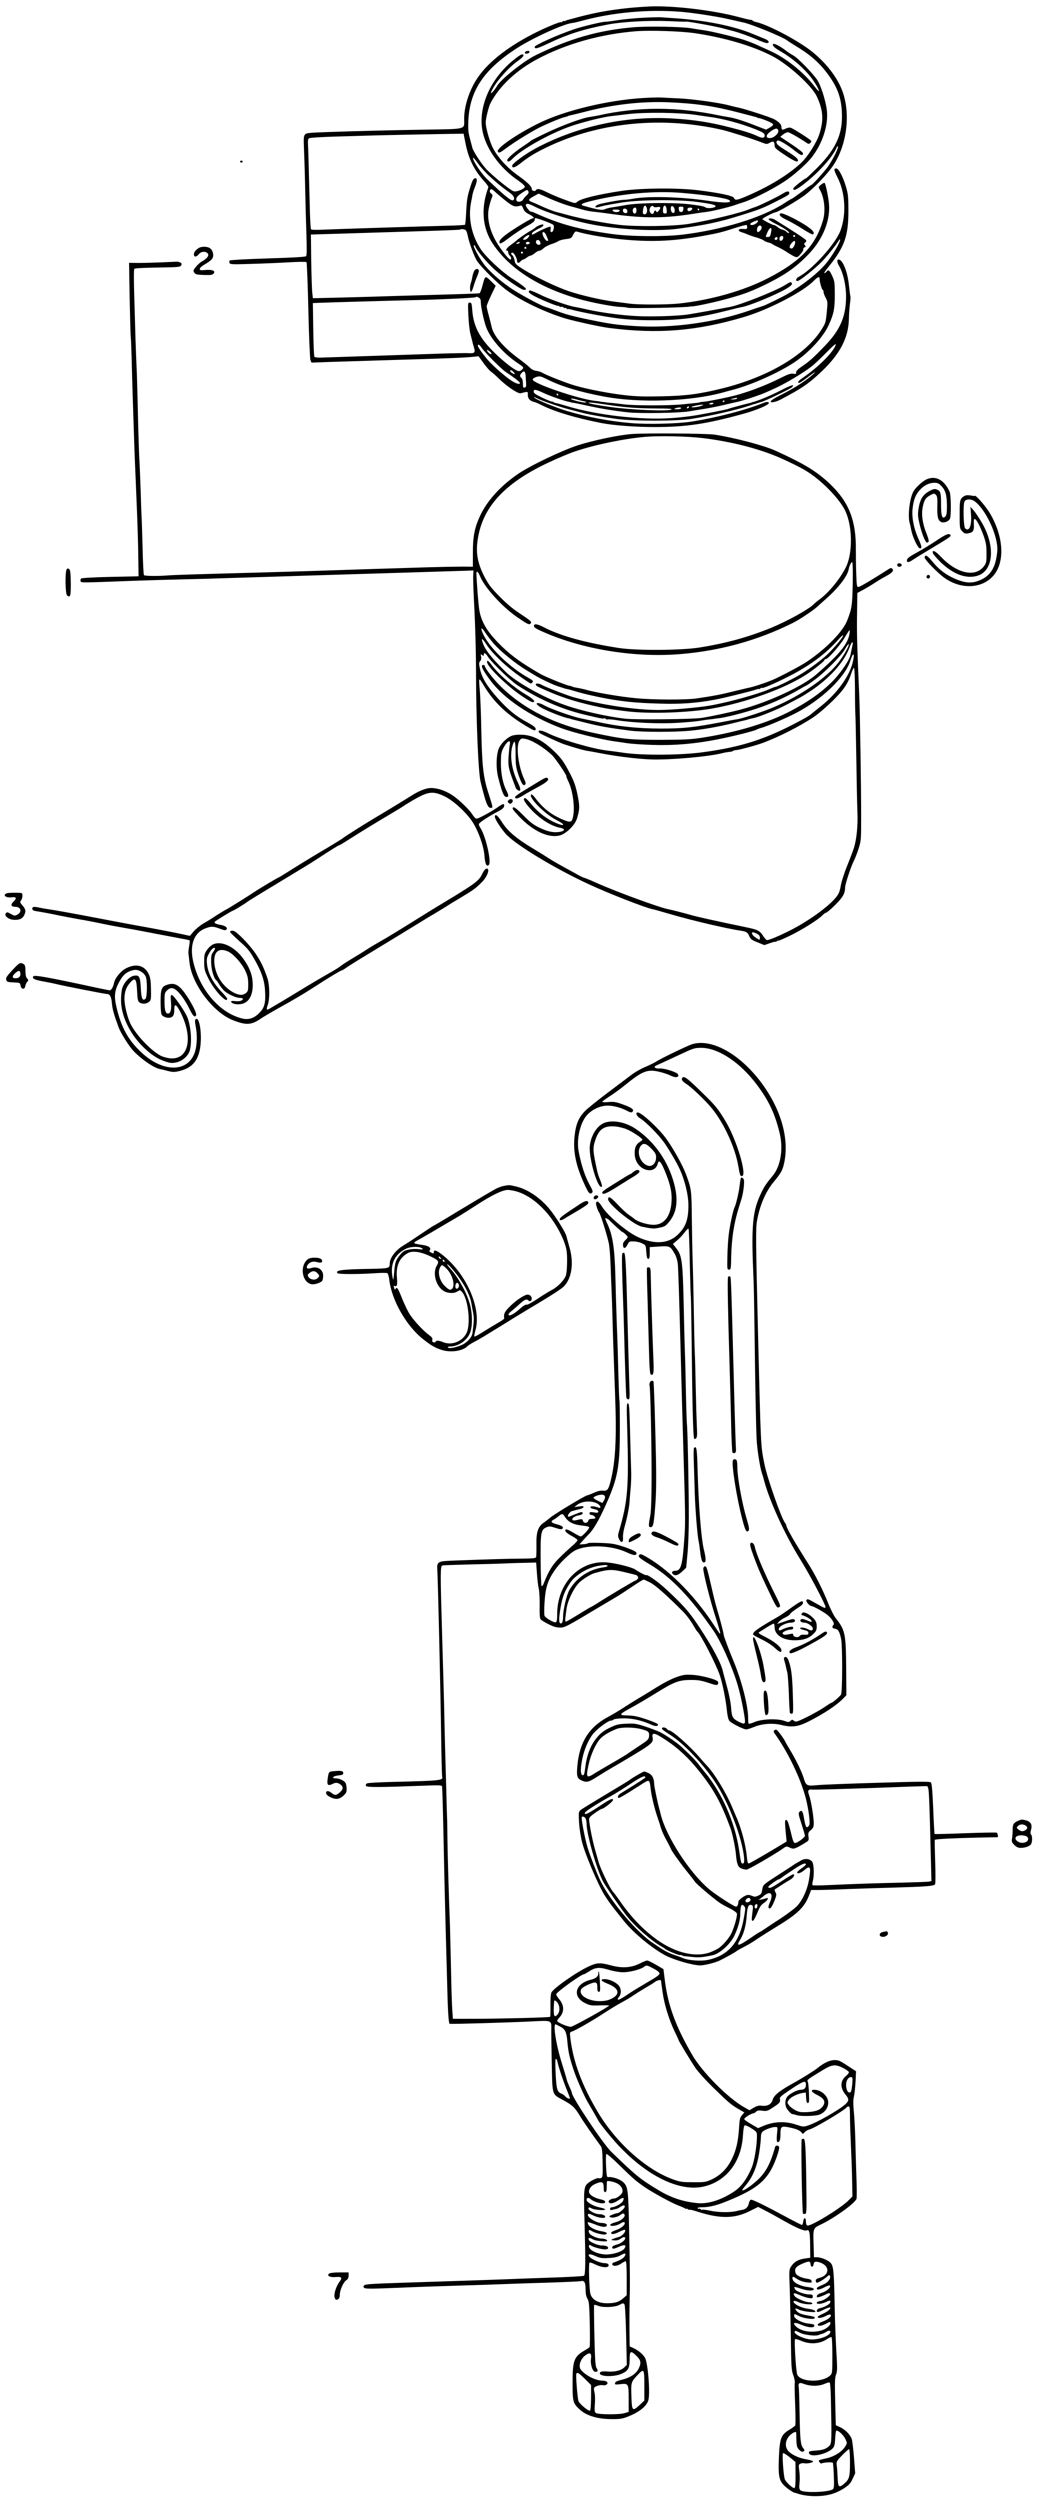<?xml version="1.0" standalone="no"?>
<!DOCTYPE svg PUBLIC "-//W3C//DTD SVG 20010904//EN"
 "http://www.w3.org/TR/2001/REC-SVG-20010904/DTD/svg10.dtd">
<svg version="1.0" xmlns="http://www.w3.org/2000/svg"
 width="1060pt" height="2553pt" viewBox="0 0 1060 2553"
 preserveAspectRatio="xMidYMid meet">
<g transform="translate(0,2553) scale(0.1,-0.1)"
fill="#000000" stroke="none">
<path d="M6635 25464 c-270 -13 -501 -47 -735 -110 -52 -14 -99 -27 -105 -28
-5 -1 -16 -5 -22 -9 -7 -5 -13 -5 -13 -1 0 3 -7 1 -15 -6 -8 -7 -15 -10 -15
-7 0 10 -130 -42 -240 -96 -284 -139 -498 -303 -611 -469 -84 -122 -139 -289
-139 -419 0 -115 38 -105 -402 -113 -415 -7 -688 -14 -1007 -25 -185 -7 -205
-9 -218 -27 -12 -15 -13 -43 -9 -139 3 -66 9 -244 12 -395 3 -151 9 -369 13
-485 5 -146 4 -213 -3 -221 -8 -8 -133 -15 -391 -23 -209 -6 -384 -16 -389
-21 -5 -5 -6 -16 -2 -25 5 -15 27 -16 213 -10 115 3 288 10 387 16 98 6 182 7
186 2 4 -4 13 -225 19 -490 6 -272 16 -494 21 -509 l11 -27 192 7 c106 3 410
13 677 21 545 16 688 22 776 31 l61 6 51 -70 c28 -39 63 -79 78 -89 15 -10 49
-40 75 -66 79 -79 199 -160 226 -153 79 20 73 21 73 -18 0 -37 24 -62 66 -71
11 -2 46 -17 79 -34 132 -66 343 -129 606 -181 123 -24 349 -41 544 -41 326 1
522 30 905 135 130 35 265 92 262 111 -3 14 -22 14 -62 -2 -186 -74 -480 -150
-733 -189 -138 -21 -439 -29 -607 -15 -215 17 -453 62 -660 124 -113 34 -311
114 -330 134 -12 12 -8 12 20 -3 55 -27 216 -83 320 -111 52 -13 118 -31 145
-38 69 -18 197 -41 345 -62 178 -25 620 -25 775 0 206 33 457 91 583 133 26 9
54 18 62 19 8 2 16 4 18 5 1 2 7 4 12 5 6 1 11 3 13 4 1 2 12 4 24 7 27 5 281
126 308 147 11 8 16 19 12 23 -4 4 -56 -17 -115 -48 -92 -49 -244 -113 -292
-123 -8 -2 -15 -4 -15 -5 0 -1 -7 -3 -15 -5 -42 -9 -213 -55 -219 -59 -12 -8
-302 -64 -386 -75 -187 -25 -329 -31 -509 -21 -272 15 -549 60 -759 124 -46
14 -93 27 -105 29 -12 2 -25 6 -28 10 -4 4 -13 7 -21 7 -7 0 -52 18 -98 40
-65 31 -85 45 -85 60 0 28 20 25 103 -14 69 -32 210 -81 259 -90 13 -3 23 -5
23 -6 0 -1 11 -3 25 -4 14 -2 77 -15 140 -29 136 -30 263 -51 415 -68 124 -13
521 -7 620 10 33 6 105 17 160 26 55 9 145 27 200 40 55 13 114 27 130 30 43
7 243 73 290 95 11 5 55 25 98 44 112 51 299 163 380 228 23 18 89 80 146 138
71 72 101 97 96 80 -21 -72 -177 -229 -337 -338 -47 -32 -60 -52 -36 -52 6 0
44 25 83 55 93 71 109 72 20 1 -75 -60 -178 -123 -307 -187 -89 -45 -115 -74
-58 -65 17 2 47 13 68 24 225 118 292 165 426 292 186 178 272 344 275 536 1
49 6 118 11 153 5 36 7 67 5 71 -2 4 -9 54 -15 112 -14 142 -64 268 -107 268
-19 0 -16 -30 7 -68 40 -66 70 -196 70 -307 0 -203 -57 -339 -210 -500 -122
-127 -161 -163 -237 -214 -43 -29 -63 -49 -63 -63 0 -18 -4 -20 -30 -14 -25 4
-54 -6 -143 -51 -157 -78 -352 -150 -497 -183 -129 -29 -240 -50 -270 -52 -19
-1 -39 -4 -44 -6 -5 -3 -23 -6 -40 -7 -17 -2 -78 -8 -136 -14 -135 -14 -490
-14 -600 0 -47 6 -105 13 -130 15 -25 1 -47 4 -50 5 -3 1 -16 2 -30 4 -14 1
-27 3 -30 4 -3 2 -25 5 -50 7 -170 18 -640 178 -640 218 0 9 16 20 38 27 35
10 44 8 108 -24 143 -72 330 -129 584 -177 358 -67 875 -50 1209 41 42 12 85
24 96 26 194 50 477 176 640 285 151 102 293 257 349 381 50 110 61 164 61
307 0 126 -2 139 -27 193 -28 60 -38 67 -58 42 -7 -8 -17 -15 -22 -15 -5 0 8
21 29 48 175 212 217 326 217 587 0 136 -3 172 -22 238 -31 108 -77 197 -102
197 -28 0 -25 -18 15 -97 78 -154 89 -376 27 -540 -51 -135 -289 -398 -424
-469 -29 -15 -38 -44 -14 -44 21 0 182 129 252 201 54 57 137 160 171 215 9
14 12 15 12 4 0 -28 -84 -169 -144 -241 -82 -98 -240 -223 -395 -312 -59 -34
-231 -118 -250 -122 -8 -2 -15 -4 -15 -5 0 -1 -7 -3 -15 -5 -8 -2 -54 -17
-101 -34 -353 -124 -798 -185 -1169 -161 -192 12 -254 21 -450 61 -175 35
-263 58 -355 94 -76 28 -78 29 -115 41 -51 15 -256 126 -349 188 -112 75 -227
178 -282 252 -52 71 -111 182 -100 189 5 3 12 -4 16 -15 11 -35 117 -161 196
-233 87 -80 271 -207 299 -207 47 0 19 26 -125 119 -96 61 -260 215 -312 291
-96 142 -134 319 -103 481 6 30 13 66 15 81 3 16 14 51 25 78 23 59 25 90 6
90 -22 0 -32 -19 -61 -115 -22 -71 -29 -118 -34 -222 -3 -72 -9 -134 -12 -138
-4 -3 -85 -8 -180 -10 -307 -8 -1130 -34 -1261 -40 -80 -4 -128 -3 -132 4 -4
5 -8 81 -11 168 -13 510 -17 653 -20 701 -2 41 1 54 14 61 9 5 124 12 256 16
132 4 283 8 335 10 80 3 800 18 939 19 l45 1 18 -90 c32 -166 87 -278 190
-393 27 -29 48 -59 45 -65 -79 -214 -62 -417 48 -580 171 -254 474 -447 880
-561 127 -36 338 -76 416 -80 36 -1 70 -5 75 -8 18 -10 619 1 644 12 3 1 9 2
13 1 18 -3 189 32 312 64 187 49 274 79 412 145 230 110 348 193 483 338 138
149 212 339 195 506 -7 72 -33 196 -44 208 -3 3 -19 -4 -36 -17 -29 -24 -29
-25 -13 -52 47 -81 61 -216 32 -314 -76 -258 -229 -419 -563 -591 -249 -128
-587 -224 -911 -258 -121 -12 -411 -13 -498 -1 -37 5 -110 15 -162 21 -128 16
-332 63 -460 106 -121 40 -336 143 -462 221 -80 50 -87 57 -93 93 -4 21 -13
44 -21 51 -18 15 -18 29 0 29 14 0 46 -57 46 -83 0 -25 16 -28 35 -7 10 11 23
20 29 20 6 0 22 9 36 20 14 11 31 20 39 20 7 0 26 11 43 25 16 14 37 25 47 25
10 0 27 11 40 23 12 13 47 32 79 43 31 10 64 24 73 31 9 7 43 17 75 21 56 7
60 9 77 45 14 27 24 36 35 33 108 -33 335 -71 512 -85 278 -23 490 -12 780 40
163 30 184 35 352 89 48 15 90 25 93 22 3 -3 5 -14 5 -24 0 -17 -6 -19 -42
-16 -52 4 -60 -20 -13 -34 17 -5 44 -15 60 -22 17 -8 57 -22 90 -31 33 -10 67
-23 75 -31 8 -7 29 -16 45 -20 17 -4 36 -11 43 -17 7 -6 35 -20 63 -33 27 -13
69 -37 93 -54 25 -16 57 -35 72 -41 26 -9 31 -7 60 27 18 20 30 42 28 49 -3 7
2 15 12 19 13 5 14 9 4 21 -11 13 -10 18 3 28 9 7 13 17 9 23 -9 14 -98 73
-319 210 -24 15 -63 19 -63 6 0 -9 23 -23 110 -68 65 -34 115 -74 93 -74 -6 0
-16 6 -22 14 -7 8 -25 17 -40 21 -16 3 -38 15 -49 25 -12 11 -27 20 -34 20
-14 0 -106 46 -122 61 -8 7 104 66 139 73 32 7 223 120 295 174 93 71 233 218
292 307 141 216 177 537 85 769 -61 154 -198 317 -360 430 -163 113 -416 241
-521 262 -10 2 -24 8 -32 15 -8 6 -14 9 -14 6 0 -3 -57 10 -127 29 -261 70
-669 118 -908 108z m311 -54 c139 -11 389 -50 519 -81 50 -11 101 -23 115 -26
82 -14 416 -151 460 -187 8 -7 51 -34 95 -61 160 -98 254 -185 348 -324 74
-109 108 -210 114 -346 12 -231 -65 -392 -291 -607 -39 -38 -71 -68 -73 -68
-13 0 -129 -91 -131 -103 -6 -32 30 -17 112 47 149 117 291 276 328 366 6 14
12 20 15 14 6 -17 -50 -130 -99 -201 -40 -57 -163 -193 -175 -193 -3 0 -47
-31 -98 -70 -51 -38 -96 -70 -100 -70 -3 0 -39 -21 -78 -47 -224 -145 -630
-270 -1037 -319 -191 -23 -536 -20 -725 7 -336 47 -530 100 -775 211 -25 12
-46 19 -47 17 -4 -11 -53 47 -53 63 0 26 22 23 93 -13 111 -57 361 -136 552
-175 279 -58 682 -80 906 -50 284 38 415 66 644 137 183 57 225 73 347 135
133 67 148 76 148 91 0 25 -22 24 -68 -5 -52 -33 -242 -125 -282 -137 -14 -4
-38 -13 -55 -20 -80 -36 -395 -113 -615 -150 -147 -26 -539 -32 -717 -11 -157
18 -390 63 -528 101 -49 14 -100 27 -113 30 -29 7 -112 40 -176 70 -28 13 -64
29 -79 34 -37 14 -32 27 26 58 l47 26 112 -50 c62 -28 149 -60 193 -73 44 -12
100 -28 125 -35 58 -17 94 -24 150 -29 25 -3 79 -9 120 -15 360 -52 569 -53
875 -5 55 9 118 18 140 20 48 5 236 50 285 68 19 7 60 21 90 30 111 35 348
158 458 239 93 67 200 166 245 225 117 154 174 349 147 502 -16 95 -56 218
-89 275 -35 60 -204 236 -252 260 -19 10 -50 30 -69 45 -60 47 -128 82 -135
70 -10 -16 11 -37 79 -76 121 -71 226 -161 308 -264 39 -49 91 -140 79 -140
-4 0 -24 23 -46 51 -108 142 -292 289 -452 360 -37 17 -86 39 -108 49 -63 30
-146 61 -200 76 -137 38 -288 73 -360 84 -44 6 -105 16 -135 21 -96 17 -455
23 -598 10 -353 -31 -645 -115 -992 -285 -122 -59 -358 -248 -395 -315 -22
-40 -69 -91 -61 -66 28 83 165 245 273 322 60 42 76 70 40 67 -8 -1 -46 -26
-83 -57 -231 -186 -357 -466 -320 -707 30 -188 175 -394 374 -528 34 -24 62
-50 62 -58 0 -22 -85 -57 -115 -47 -39 13 -229 169 -288 236 -51 59 -125 174
-133 207 -2 8 -13 51 -25 95 -18 68 -20 97 -16 190 16 301 158 513 489 729
155 101 464 244 563 260 17 2 31 5 33 5 1 1 4 1 7 2 2 0 35 8 72 18 310 84
669 117 999 91z m150 -219 c303 -45 588 -129 789 -233 163 -84 405 -303 456
-413 66 -141 73 -242 25 -388 -28 -85 -117 -226 -183 -288 -130 -124 -338
-250 -577 -350 -80 -34 -102 -36 -110 -11 -7 22 -140 51 -366 79 -204 26 -587
23 -780 -6 -246 -37 -422 -80 -455 -112 -20 -18 -22 -18 -127 21 -58 21 -138
55 -177 74 -72 37 -105 44 -116 26 -12 -19 -45 -11 -45 11 0 26 -43 68 -147
142 -111 79 -215 198 -258 294 -32 71 -65 195 -65 241 0 42 31 166 50 201 93
175 264 334 480 449 292 155 644 254 1005 283 150 11 453 1 601 -20z m-2089
-1468 c74 -68 110 -97 206 -167 36 -26 48 -58 27 -71 -18 -11 -90 47 -265 215
-60 58 -145 185 -145 217 0 9 22 -14 49 -53 27 -38 84 -102 128 -141z m63
-165 c25 -22 74 -63 109 -90 64 -49 83 -54 139 -37 8 2 18 -10 25 -30 9 -26
24 -41 60 -59 44 -23 61 -42 36 -42 -6 0 -50 -23 -98 -52 -167 -101 -241 -158
-241 -189 0 -26 19 -18 85 32 73 55 152 107 222 145 29 16 53 36 53 45 0 9 2
18 5 21 7 7 171 -54 185 -68 15 -15 1 -74 -17 -74 -11 0 -14 7 -11 25 3 14 2
27 -2 30 -7 5 -99 -35 -160 -70 -27 -16 -33 -14 -25 6 3 8 28 25 56 39 52 25
65 37 55 47 -6 7 -63 -15 -79 -31 -7 -7 -34 -25 -62 -40 -44 -26 -121 -81
-135 -96 -3 -3 -26 -21 -52 -40 -44 -31 -62 -60 -38 -60 6 0 10 -8 10 -19 0
-10 7 -24 15 -31 16 -14 20 -40 6 -40 -13 0 -62 58 -112 132 -93 136 -132 283
-106 398 8 36 21 80 28 97 12 29 11 34 -5 46 -12 9 -17 20 -13 31 9 24 18 20
67 -26z m327 15 c4 -10 -3 -24 -19 -38 -14 -12 -31 -32 -37 -44 -13 -24 -59
-29 -67 -7 -9 22 8 44 57 77 51 34 57 35 66 12z m1568 -13 c157 -13 266 -27
370 -45 94 -17 120 -26 120 -41 0 -17 -86 -15 -227 6 -279 41 -615 50 -773 19
-27 -5 -63 -9 -80 -9 -37 0 -230 -35 -267 -49 -16 -6 -28 -16 -28 -22 0 -7 10
-9 28 -5 15 4 45 11 67 17 22 5 101 19 175 31 187 30 592 32 785 4 137 -19
180 -30 171 -45 -11 -17 -88 -23 -105 -7 -10 9 -70 20 -169 31 -184 19 -521
14 -647 -10 -44 -8 -102 -18 -130 -22 -27 -3 -62 -12 -77 -19 -26 -14 -75 -6
-217 34 -42 12 -20 26 74 49 308 76 653 107 930 83z m-357 -172 c3 -35 -16
-56 -39 -42 -9 5 -3 57 8 77 11 18 28 -2 31 -35z m67 31 c4 -6 19 -7 35 -4 37
8 43 -5 18 -35 -13 -17 -21 -21 -25 -12 -7 18 -20 15 -26 -8 -6 -24 -33 -17
-42 11 -11 34 24 75 40 48z m133 -32 c3 -32 0 -37 -17 -37 -17 0 -21 6 -21 33
0 61 33 63 38 4z m82 -2 c0 -29 -10 -38 -27 -24 -14 12 -18 51 -6 62 11 11 33
-14 33 -38z m88 8 c-2 -20 -9 -28 -23 -28 -14 0 -21 8 -23 28 -3 23 0 27 23
27 23 0 26 -4 23 -27z m-478 -13 c0 -32 -26 -43 -36 -15 -9 21 3 45 21 45 10
0 15 -10 15 -30z m570 21 c0 -14 -28 -33 -40 -26 -20 12 -10 35 15 35 14 0 25
-4 25 -9z m-666 -17 c8 -21 0 -33 -22 -30 -25 4 -29 46 -4 46 11 0 23 -7 26
-16z m736 6 c0 -5 -2 -10 -4 -10 -3 0 -8 5 -11 10 -3 6 -1 10 4 10 6 0 11 -4
11 -10z m-812 -12 c-6 -18 -55 -18 -69 -2 -9 11 -4 14 31 14 29 0 40 -4 38
-12z m1412 -106 c0 -15 -34 -38 -57 -40 -33 -1 -28 17 10 33 38 17 47 18 47 7z
m38 -64 c3 -16 -23 -48 -39 -48 -5 0 -9 10 -9 23 0 41 41 62 48 25z m97 -45
c-9 -48 -12 -53 -36 -53 -23 0 -23 -1 -5 41 26 62 52 69 41 12z m-3117 15 c5
-7 13 -29 17 -48 14 -76 68 -221 97 -266 44 -65 207 -227 300 -296 140 -106
398 -230 608 -292 97 -28 352 -84 440 -95 500 -64 891 -32 1375 111 254 75
607 258 717 372 39 40 58 46 58 16 0 -30 23 -110 32 -110 4 0 8 -10 8 -21 0
-12 10 -39 22 -60 20 -37 21 -44 11 -148 -11 -106 -12 -111 -58 -183 -165
-255 -539 -476 -1000 -592 -237 -59 -374 -78 -625 -83 -174 -4 -260 -2 -375
11 -166 19 -384 61 -515 99 -89 26 -294 107 -333 131 -12 8 -39 16 -61 19 -25
3 -48 15 -66 34 -15 15 -65 56 -113 91 -153 112 -257 234 -276 322 -6 25 -19
79 -30 120 -12 41 -21 83 -21 93 0 9 21 60 46 113 l46 96 -50 49 c-59 57 -57
58 -87 -54 -10 -38 -23 -70 -29 -72 -6 -2 -200 -9 -431 -15 -231 -7 -463 -13
-515 -15 -133 -5 -623 -18 -695 -19 l-60 -1 -7 66 c-3 36 -8 183 -10 325 l-3
259 370 11 c204 7 467 14 585 18 401 12 565 18 569 22 9 9 49 3 59 -8z m822
-55 c8 -21 16 -41 18 -45 2 -5 -3 -8 -11 -8 -16 0 -47 52 -47 77 0 27 27 12
40 -24z m-182 -13 c-13 -21 -45 -36 -55 -26 -7 7 38 45 55 46 10 0 10 -4 0
-20z m2722 10 c0 -5 -4 -10 -10 -10 -5 0 -10 5 -10 10 0 6 5 10 10 10 6 0 10
-4 10 -10z m-122 -22 c-4 -29 -38 -38 -38 -10 0 22 8 32 27 32 9 0 13 -8 11
-22z m-58 -3 c0 -8 -7 -15 -15 -15 -16 0 -20 12 -8 23 11 12 23 8 23 -8z
m-2426 -31 c10 -26 7 -34 -13 -34 -20 0 -35 25 -25 41 9 14 31 10 38 -7z
m2606 -9 c0 -27 -24 -66 -38 -63 -24 5 -24 22 -2 51 24 30 40 35 40 12z
m-2815 -5 c-3 -5 -14 -10 -23 -10 -15 0 -15 2 -2 10 20 13 33 13 25 0z m105 1
c0 -11 -26 -22 -34 -14 -12 12 -5 23 14 23 11 0 20 -4 20 -9z m-35 -51 c3 -5
-1 -10 -10 -10 -9 0 -13 5 -10 10 3 6 8 10 10 10 2 0 7 -4 10 -10z m-35 -50
c0 -5 -4 -10 -10 -10 -5 0 -10 5 -10 10 0 6 5 10 10 10 6 0 10 -4 10 -10z
m-449 -460 c14 -8 19 -21 19 -48 0 -44 31 -188 54 -251 42 -116 172 -266 314
-363 71 -48 73 -50 56 -69 -9 -10 -24 -19 -34 -19 -28 0 -114 62 -210 150
-181 166 -253 293 -267 468 -5 73 -8 82 -26 82 -19 0 -20 -5 -14 -132 3 -73
13 -160 22 -192 8 -33 17 -67 19 -75 1 -9 9 -35 16 -59 17 -54 7 -63 -61 -58
-26 1 -152 -1 -280 -5 -192 -7 -1027 -34 -1227 -41 -29 -1 -56 3 -61 8 -5 5
-10 131 -12 279 l-4 270 45 2 c92 4 753 23 985 28 298 7 626 23 633 30 7 7 10
7 33 -5z m28 -512 c24 -40 205 -221 246 -247 69 -44 139 -97 143 -109 7 -23
-36 -12 -87 22 -65 44 -161 127 -222 191 -51 54 -119 148 -119 165 0 20 19 9
39 -22z m99 -57 c7 -20 -34 5 -42 25 -6 15 -4 15 16 2 12 -8 24 -20 26 -27z
m227 -191 c10 -11 15 -20 11 -20 -14 0 -46 21 -46 30 0 16 16 11 35 -10z m123
-41 c1 -24 4 -60 5 -79 1 -26 -2 -35 -15 -38 -15 -3 -18 4 -18 41 0 27 -6 49
-15 57 -19 16 -19 29 2 52 25 27 38 17 41 -33z m332 -189 c0 -5 -2 -10 -4 -10
-3 0 -8 5 -11 10 -3 6 -1 10 4 10 6 0 11 -4 11 -10z m1825 -40 c-3 -5 -21 -9
-38 -9 l-32 1 30 8 c43 11 47 11 40 0z m-1635 -10 c19 -6 48 -13 65 -16 38 -7
45 -14 14 -14 -27 0 -128 26 -137 34 -9 9 20 7 58 -4z m1510 -14 c0 -3 -4 -8
-10 -11 -5 -3 -10 -1 -10 4 0 6 5 11 10 11 6 0 10 -2 10 -4z m-1220 -36 c199
-31 316 -40 515 -41 133 0 175 -3 161 -11 -35 -20 -428 -3 -631 27 -171 24
-252 43 -199 44 12 1 81 -8 154 -19z m1105 9 c-4 -5 -15 -9 -26 -9 -26 0 -17
15 10 17 12 1 19 -2 16 -8z m-125 -24 c-34 -13 -109 -20 -98 -10 6 7 85 23
113 23 12 0 6 -5 -15 -13z m-125 -15 c-3 -5 -11 -10 -16 -10 -6 0 -7 5 -4 10
3 6 11 10 16 10 6 0 7 -4 4 -10z m-80 -10 c-3 -5 -23 -10 -43 -9 -30 0 -33 2
-17 9 28 12 67 12 60 0z"/>
<path d="M6570 25349 c-80 -4 -194 -15 -255 -24 -60 -10 -119 -17 -130 -17
-30 2 -229 -46 -315 -74 -161 -54 -410 -164 -410 -183 0 -24 26 -18 132 32
204 98 369 150 618 197 145 28 421 43 620 34 91 -4 170 -7 177 -5 19 3 291
-46 373 -68 41 -11 86 -23 100 -26 71 -19 164 -52 243 -86 48 -22 97 -39 107
-39 32 0 23 26 -12 40 -18 7 -75 31 -127 52 -200 84 -492 142 -816 163 -49 3
-106 7 -125 9 -19 1 -100 -1 -180 -5z"/>
<path d="M5367 25003 c-14 -13 -6 -24 15 -21 27 4 36 28 11 28 -11 0 -23 -3
-26 -7z"/>
<path d="M6565 24529 c-361 -22 -805 -129 -1066 -259 -223 -110 -435 -257
-415 -288 11 -18 18 -15 87 36 77 57 216 144 319 200 74 39 242 110 280 117
11 2 24 6 28 9 5 3 19 7 33 10 13 2 78 18 144 35 278 73 575 107 840 97 291
-12 472 -38 735 -107 85 -22 160 -42 165 -43 6 -1 16 -5 23 -9 6 -5 12 -6 12
-3 0 2 33 -8 73 -24 41 -16 72 -33 72 -41 0 -8 -16 -23 -36 -33 l-36 -20 -119
46 c-129 50 -208 74 -270 83 -21 3 -59 10 -84 15 -436 92 -833 92 -1240 1 -25
-5 -63 -12 -85 -15 -72 -8 -287 -87 -445 -163 -85 -40 -157 -77 -160 -81 -3
-5 -39 -30 -80 -57 -87 -58 -160 -122 -160 -141 0 -22 25 -16 51 12 85 93 380
259 594 334 120 42 335 96 415 104 14 2 93 11 175 21 176 21 534 16 695 -9 52
-8 113 -17 136 -20 128 -15 325 -68 474 -128 66 -27 86 -39 88 -56 5 -32 -21
-37 -71 -13 -58 28 -139 54 -286 91 -207 53 -366 77 -581 90 -477 29 -972 -79
-1392 -301 -112 -59 -247 -159 -248 -181 0 -31 31 -20 99 35 36 29 100 72 142
95 551 303 1239 388 1904 236 72 -17 323 -96 408 -130 46 -18 49 -18 79 -1 34
20 48 12 48 -30 0 -24 19 -40 131 -113 81 -52 113 -62 107 -33 -3 18 -42 47
-150 114 -65 40 -84 68 -57 84 13 8 102 -45 180 -108 58 -46 79 -52 79 -22 0
8 -52 49 -116 91 l-116 77 28 23 c16 13 38 23 49 24 16 0 119 -59 197 -112 12
-9 20 -9 32 1 9 7 13 18 10 23 -10 15 -187 128 -210 134 -12 3 -35 -1 -52 -10
-33 -17 -42 -13 -42 19 0 24 -28 53 -75 78 -37 20 -293 103 -355 116 -25 5
-72 16 -105 25 -93 26 -367 64 -505 71 -69 3 -150 7 -180 9 -30 2 -118 0 -195
-5z m1383 -333 c6 -29 -46 -76 -85 -76 -48 0 -44 32 9 70 46 33 71 35 76 6z"/>
<path d="M4845 22767 c-8 -12 -17 -40 -21 -61 -3 -22 -10 -50 -15 -63 -12 -32
-12 -93 1 -93 5 0 17 25 26 56 9 31 25 75 35 98 10 23 19 48 19 57 0 27 -28
31 -45 6z"/>
<path d="M2452 23879 c2 -6 8 -10 13 -10 5 0 11 4 13 10 2 6 -4 11 -13 11 -9
0 -15 -5 -13 -11z"/>
<path d="M7971 23351 c-23 -14 0 -38 69 -70 38 -18 110 -59 161 -92 50 -32 96
-56 100 -53 20 12 6 36 -43 72 -90 65 -268 154 -287 143z"/>
<path d="M2011 22984 c-19 -16 -31 -35 -31 -50 0 -32 26 -31 52 2 23 29 74 31
92 2 12 -20 -12 -51 -61 -77 -17 -9 -45 -34 -62 -55 -28 -35 -30 -41 -17 -60
11 -18 25 -21 98 -24 69 -2 88 0 99 14 23 28 -11 43 -82 37 -50 -5 -59 -3 -59
11 0 9 21 29 47 44 78 45 96 68 89 110 -7 49 -37 72 -91 72 -32 0 -52 -7 -74
-26z"/>
<path d="M1630 22850 c-85 -3 -190 -6 -233 -5 l-79 1 6 -360 c4 -199 9 -377
11 -396 3 -19 7 -129 10 -245 3 -115 7 -275 10 -355 3 -80 7 -219 10 -310 7
-228 13 -380 30 -775 8 -187 16 -434 17 -550 l3 -210 -288 -6 c-178 -4 -293
-11 -299 -17 -6 -6 -8 -18 -5 -26 7 -18 -17 -18 567 4 124 4 342 11 485 14
143 3 321 8 395 11 74 2 221 7 325 10 105 3 251 8 325 10 74 3 290 9 480 15
375 11 1330 41 1395 43 l40 2 -3 -60 c-1 -33 4 -189 13 -347 8 -158 16 -434
16 -615 1 -506 23 -1040 47 -1138 52 -213 72 -265 103 -265 25 0 26 -3 -26
160 -50 157 -63 272 -70 640 -3 173 -11 357 -16 409 -5 52 -7 96 -4 99 6 7 2
12 58 -78 99 -160 236 -287 435 -403 72 -42 82 -44 82 -19 0 13 -24 32 -77 61
-125 67 -204 132 -315 256 -110 125 -159 207 -178 301 -10 47 -9 58 3 72 10
11 13 27 10 47 -6 27 -5 29 10 16 15 -12 17 -11 17 3 0 27 19 18 43 -21 37
-57 224 -239 297 -288 213 -141 450 -246 690 -303 154 -37 189 -44 199 -38 5
4 13 1 16 -5 4 -5 13 -8 20 -5 7 2 52 -1 98 -9 166 -27 442 -38 624 -26 93 6
193 15 223 21 30 5 75 12 100 14 25 2 45 5 45 6 0 0 18 3 40 5 61 5 245 51
383 96 145 47 301 117 425 188 48 28 90 51 93 51 2 0 39 26 82 57 111 82 273
246 313 317 18 33 35 54 37 48 5 -15 -47 -108 -98 -177 -117 -159 -387 -347
-672 -468 -97 -42 -320 -115 -370 -122 -13 -1 -84 -14 -158 -29 -290 -55 -394
-66 -624 -66 -240 1 -440 22 -656 71 -47 10 -118 25 -157 33 -86 17 -308 96
-371 131 -80 45 -116 26 -37 -20 59 -35 230 -102 280 -110 11 -2 20 -4 20 -5
0 -1 7 -3 15 -5 8 -2 80 -20 160 -40 133 -33 218 -48 435 -76 116 -16 459 -16
610 -1 143 14 284 39 445 78 58 15 112 28 120 29 8 2 17 4 20 6 3 1 10 3 15 4
6 2 12 4 15 5 3 1 16 3 30 6 52 9 249 88 340 137 52 28 109 57 125 66 17 8 62
35 100 60 205 130 365 306 420 459 10 28 23 52 27 52 10 0 10 1 -3 -60 -6 -29
-12 -57 -13 -63 -9 -57 -107 -200 -201 -291 -107 -104 -234 -193 -410 -286
-230 -121 -542 -216 -897 -272 -123 -19 -183 -22 -428 -23 -318 0 -380 6 -670
67 -410 86 -727 243 -968 480 -73 71 -162 187 -162 210 0 4 -7 8 -15 8 -31 0
-9 -48 70 -155 140 -189 405 -368 722 -489 117 -44 388 -112 538 -135 39 -5
104 -15 145 -21 41 -6 158 -14 260 -17 220 -7 436 12 665 58 156 31 373 86
390 98 6 4 30 13 55 20 63 18 237 93 345 148 268 139 506 367 559 537 29 92
47 82 25 -14 -32 -141 -159 -318 -319 -446 -52 -42 -104 -83 -115 -93 -11 -9
-56 -36 -100 -59 -353 -190 -600 -270 -1000 -324 -222 -30 -613 -33 -800 -6
-66 10 -142 20 -170 23 -153 17 -487 115 -617 181 -48 24 -88 31 -88 15 0 -5
6 -13 13 -18 14 -12 210 -101 247 -113 106 -35 201 -62 230 -66 19 -3 93 -16
164 -30 158 -30 358 -54 491 -59 196 -7 595 28 735 65 19 5 50 10 68 12 19 1
36 6 38 10 3 4 17 8 31 8 24 0 204 48 268 72 169 62 382 171 525 266 46 31
134 107 195 167 114 113 154 174 190 283 9 28 21 52 26 52 5 0 9 -91 10 -212
0 -117 2 -235 4 -263 2 -27 6 -237 10 -465 3 -228 8 -468 11 -534 6 -133 -8
-275 -35 -362 -10 -33 -42 -116 -70 -186 -29 -70 -58 -161 -65 -202 -11 -62
-20 -84 -51 -122 -80 -97 -285 -244 -472 -338 -114 -57 -208 -96 -230 -96 -7
0 -24 18 -38 40 -35 55 -57 67 -171 90 -317 66 -506 108 -564 125 -69 20 -202
54 -230 59 -90 16 -533 178 -745 273 -55 25 -107 46 -116 48 -10 2 -44 18 -77
37 -32 18 -104 57 -158 87 -55 30 -117 67 -139 82 -22 15 -86 54 -142 88 -180
107 -273 187 -331 282 -12 19 -30 44 -41 54 -19 16 -21 16 -27 1 -7 -17 39
-95 104 -174 86 -106 505 -361 862 -525 202 -93 572 -238 643 -251 12 -2 94
-25 182 -51 234 -68 577 -148 725 -170 52 -7 67 -17 84 -60 11 -25 26 -36 82
-58 l69 -28 58 20 c31 11 57 17 57 14 0 -3 6 0 13 6 8 6 16 9 18 6 3 -2 54 20
114 49 121 58 296 168 334 210 14 14 30 26 37 26 7 0 49 35 93 79 78 78 101
117 101 178 0 32 58 209 87 267 14 27 37 86 51 130 25 78 26 91 26 321 1 257
-12 1078 -19 1235 -22 500 -26 635 -23 830 l3 225 45 24 c45 24 79 44 155 93
22 15 64 39 94 55 63 34 82 56 63 75 -9 9 -17 10 -30 1 -162 -104 -301 -187
-315 -187 -17 -1 -19 12 -23 134 -3 74 -4 182 -4 240 4 305 -70 493 -265 679
-134 127 -259 203 -552 337 -120 55 -423 135 -628 166 -84 12 -735 17 -855 5
-135 -12 -381 -64 -535 -113 -163 -52 -495 -210 -621 -298 -174 -120 -307
-267 -379 -418 -59 -125 -77 -219 -76 -389 l0 -136 -107 1 c-59 0 -219 -3
-357 -7 -137 -4 -385 -12 -550 -17 -165 -5 -439 -14 -610 -20 -170 -5 -395
-12 -500 -15 -746 -20 -928 -26 -990 -31 -101 -8 -236 -7 -245 3 -4 4 -11 134
-14 288 -4 154 -9 300 -11 325 -1 25 -6 142 -9 260 -4 118 -9 242 -11 275 -5
65 -12 288 -20 645 -3 124 -7 270 -10 325 -3 55 -7 183 -11 285 -3 102 -9 304
-13 450 -5 160 -5 269 1 275 5 6 103 11 238 13 214 3 231 5 240 22 8 15 6 21
-9 30 -11 5 -28 9 -38 8 -10 -1 -88 -4 -173 -8z m5550 -1794 c293 -36 582
-110 796 -206 109 -49 198 -93 252 -126 157 -94 344 -285 404 -411 75 -159 77
-435 5 -578 -62 -122 -176 -259 -274 -331 -21 -15 -42 -33 -48 -39 -46 -52
-277 -180 -450 -250 -233 -94 -456 -155 -720 -197 -189 -30 -644 -33 -825 -5
-341 53 -596 123 -765 211 -61 32 -96 39 -101 21 -7 -19 11 -32 96 -69 402
-178 931 -263 1391 -226 410 33 795 139 1154 318 67 33 202 123 248 164 20 18
64 58 98 88 121 107 212 226 225 293 6 36 26 77 36 77 6 0 8 -82 6 -217 -4
-224 -9 -257 -56 -378 -45 -116 -214 -288 -412 -422 -59 -40 -267 -150 -350
-186 -74 -31 -204 -74 -253 -82 -17 -4 -85 -20 -151 -36 -117 -30 -196 -45
-371 -71 -108 -16 -445 -15 -620 2 -169 16 -419 59 -524 90 -19 5 -52 12 -75
16 -22 3 -45 9 -51 12 -5 4 -19 8 -30 9 -33 5 -247 92 -297 121 -187 108 -290
181 -392 280 -145 141 -209 243 -231 370 -10 60 -28 292 -30 380 0 26 19 12
34 -25 45 -117 224 -316 382 -425 108 -74 124 -82 138 -64 14 17 2 27 -119
107 -63 41 -130 98 -200 169 -91 93 -112 122 -158 211 -75 150 -89 264 -52
432 66 298 291 527 710 723 97 46 219 97 271 114 211 71 510 132 729 150 141
11 426 5 580 -14z m-2133 -2104 c69 -78 221 -201 329 -266 43 -26 86 -52 94
-57 71 -42 207 -105 253 -115 4 -1 9 -3 12 -4 3 -1 10 -4 15 -5 6 -1 11 -3 13
-4 1 -2 13 -4 27 -7 14 -2 52 -13 85 -23 80 -26 267 -67 385 -86 161 -25 267
-34 480 -40 209 -7 373 5 560 40 89 16 383 89 423 104 15 6 27 8 27 5 0 -4 7
-1 15 6 8 7 15 10 15 6 0 -12 127 42 275 117 216 110 380 232 510 380 25 28
45 45 45 37 0 -21 -125 -165 -191 -220 -85 -71 -174 -135 -257 -184 -79 -46
-220 -116 -244 -120 -7 -1 -31 -10 -53 -20 -119 -53 -425 -138 -615 -171 -130
-22 -392 -45 -525 -45 -241 0 -584 52 -870 131 -59 16 -296 108 -322 125 -27
17 -66 19 -61 2 5 -13 11 -17 88 -51 162 -73 299 -118 495 -163 134 -30 164
-35 350 -58 228 -28 625 -14 870 29 347 62 732 201 955 344 76 49 190 140 190
151 0 6 6 10 14 10 21 0 145 140 188 213 58 97 60 98 53 47 -14 -103 -104
-213 -341 -419 -138 -119 -481 -279 -764 -355 -107 -29 -300 -70 -405 -87 -88
-14 -673 -20 -780 -8 -180 20 -452 81 -615 139 -220 77 -503 236 -610 343
-143 141 -208 224 -231 295 -18 54 -5 47 39 -20 58 -89 197 -223 330 -317 63
-45 117 -81 122 -81 4 0 13 6 19 14 9 11 1 20 -46 46 -193 109 -399 309 -462
451 -29 64 -13 69 25 8 19 -29 60 -82 91 -117z m2683 -2957 c21 -11 30 -23 30
-41 0 -27 -2 -26 -52 8 -28 19 -38 48 -18 48 6 0 24 -7 40 -15z"/>
<path d="M8015 22618 c-95 -60 -462 -205 -560 -222 -16 -3 -40 -7 -53 -10 -37
-8 -292 -54 -368 -66 -105 -17 -371 -26 -529 -18 -154 7 -382 38 -515 69 -47
11 -101 22 -120 25 -66 10 -272 83 -362 129 -50 24 -94 42 -99 39 -22 -13 -4
-32 64 -66 79 -40 227 -99 227 -91 0 3 6 0 13 -6 8 -6 17 -8 20 -4 4 3 13 0
22 -7 8 -7 15 -9 15 -5 0 4 7 2 15 -5 8 -7 15 -10 15 -7 0 3 15 1 33 -4 88
-25 331 -71 468 -89 111 -14 213 -20 365 -20 281 0 466 24 754 97 74 19 144
36 155 37 55 8 269 92 400 158 85 43 121 71 111 86 -10 17 -15 15 -71 -20z"/>
<path d="M9464 20636 c-41 -18 -108 -78 -134 -121 -39 -63 -62 -245 -41 -325
6 -19 12 -48 15 -65 13 -75 69 -195 91 -195 22 0 19 20 -15 96 -49 108 -72
227 -60 316 11 88 29 135 72 183 40 47 97 75 149 75 34 0 47 -6 73 -34 42 -44
56 -94 56 -204 0 -72 -4 -94 -17 -107 -30 -31 -43 5 -43 119 0 124 -5 141 -40
156 -23 10 -34 8 -69 -9 -75 -39 -105 -84 -121 -185 -8 -53 -7 -80 6 -138 21
-100 63 -208 79 -208 26 0 25 18 -4 92 -41 103 -54 196 -37 276 15 69 29 90
81 118 33 17 36 17 52 1 14 -14 17 -34 15 -115 -3 -108 6 -145 38 -162 26 -14
75 3 90 31 15 26 12 243 -2 276 -54 122 -141 169 -234 129z"/>
<path d="M9868 20472 c-15 -2 -37 -15 -48 -29 -18 -23 -20 -40 -20 -168 0
-139 1 -143 26 -170 22 -23 31 -27 62 -21 49 8 61 27 57 92 -2 39 0 54 9 54
17 0 57 -77 92 -175 23 -66 28 -97 28 -175 1 -84 -2 -99 -23 -128 -86 -122
-277 -82 -442 92 -58 62 -93 77 -82 36 3 -10 39 -52 81 -93 125 -120 254 -169
368 -138 167 45 193 294 55 536 -29 50 -67 108 -86 130 l-35 40 6 -82 c9 -112
-20 -178 -60 -138 -17 18 -23 244 -6 275 14 25 66 27 100 3 118 -83 247 -365
234 -513 -16 -175 -75 -262 -206 -306 -66 -22 -133 -14 -222 24 -95 41 -167
95 -232 175 -53 65 -76 78 -82 46 -3 -16 84 -110 167 -182 203 -175 488 -141
582 68 66 147 36 360 -78 557 -43 74 -148 196 -160 185 -2 -3 -17 -2 -31 2
-15 3 -39 5 -54 3z"/>
<path d="M9565 20011 c-55 -37 -145 -92 -200 -122 -75 -41 -101 -60 -103 -77
-4 -29 16 -29 59 1 19 13 88 56 154 95 218 131 236 143 232 155 -8 27 -47 13
-142 -52z"/>
<path d="M9165 19770 c-4 -7 -3 -16 3 -22 14 -14 45 -2 40 15 -6 16 -34 21
-43 7z"/>
<path d="M682 19718 c-19 -19 -16 -252 3 -268 33 -27 39 -8 38 125 -1 93 -5
132 -15 142 -11 10 -16 11 -26 1z"/>
<path d="M9464 19649 c-10 -17 13 -36 27 -22 12 12 4 33 -11 33 -5 0 -12 -5
-16 -11z"/>
<path d="M4974 18777 c-10 -28 82 -133 226 -256 84 -73 216 -161 239 -161 38
0 9 32 -71 79 -126 75 -276 204 -347 300 -31 41 -42 50 -47 38z"/>
<path d="M5220 18014 c-46 -21 -97 -70 -122 -118 -31 -61 -36 -209 -9 -311 37
-145 56 -190 79 -193 28 -4 29 16 3 66 -36 71 -56 171 -56 282 1 97 3 109 30
160 36 65 72 82 61 28 -4 -18 -9 -76 -13 -129 -5 -99 -1 -119 75 -317 2 -7 12
-17 22 -22 31 -17 31 14 -2 80 -63 130 -84 275 -55 374 23 74 32 50 32 -81 0
-112 4 -138 27 -208 33 -97 51 -125 69 -108 10 10 9 20 -5 50 -62 128 -89 341
-52 398 16 24 23 27 54 21 69 -11 185 -80 277 -165 36 -33 163 -221 149 -221
-2 0 5 -18 16 -41 51 -99 75 -288 49 -381 -8 -33 -14 -38 -39 -38 -15 0 -69
21 -119 47 -90 46 -160 107 -232 203 -15 19 -31 31 -35 27 -30 -29 141 -202
259 -261 93 -47 90 -70 -4 -31 -92 39 -182 107 -247 186 -31 38 -62 69 -69 69
-28 0 -10 -38 48 -103 96 -106 215 -183 312 -201 78 -15 17 -51 -74 -43 -35 3
-84 18 -134 42 -64 30 -95 53 -168 126 -57 59 -94 89 -103 85 -20 -8 -11 -22
63 -100 141 -146 297 -217 411 -187 65 18 154 106 174 173 28 92 29 122 9 224
-21 110 -41 165 -98 269 -53 99 -85 140 -172 219 -105 95 -200 140 -301 143
-50 2 -86 -3 -110 -13z"/>
<path d="M5465 17527 c-56 -34 -124 -77 -153 -94 -29 -18 -52 -37 -52 -42 0
-24 25 -19 82 16 33 21 98 57 142 81 90 48 122 74 112 91 -12 19 -27 12 -131
-52z"/>
<path d="M4370 17480 c-50 -10 -106 -35 -175 -79 -89 -56 -278 -171 -380 -231
-93 -55 -306 -190 -315 -200 -4 -5 -161 -101 -229 -140 -57 -33 -290 -176
-353 -217 -37 -23 -69 -43 -72 -43 -7 0 -206 -119 -251 -150 -48 -33 -284
-180 -289 -180 -4 0 -95 -56 -147 -91 -13 -9 -50 -31 -83 -50 -32 -19 -76 -55
-98 -80 l-39 -46 -82 18 c-101 22 -307 61 -487 93 -74 14 -232 43 -350 66
-261 50 -469 88 -530 96 -25 3 -63 10 -85 15 -61 13 -75 11 -75 -10 0 -15 10
-21 42 -26 43 -6 155 -27 238 -45 25 -5 108 -21 185 -35 137 -24 160 -29 315
-61 41 -8 100 -19 130 -24 65 -11 166 -29 350 -65 74 -14 181 -34 238 -45 57
-10 106 -20 108 -23 3 -3 1 -31 -5 -62 -6 -32 -9 -67 -6 -79 2 -11 6 -46 9
-76 20 -223 239 -517 445 -598 135 -53 188 -50 284 16 23 16 101 62 172 102
177 98 254 144 371 219 143 93 272 171 282 171 5 0 27 13 48 28 21 16 167 106
324 201 157 95 339 206 405 247 66 41 152 93 190 115 39 23 86 52 105 64 19
13 89 56 155 95 123 74 141 87 209 155 39 38 72 108 60 127 -13 21 -37 3 -61
-49 -33 -69 -72 -98 -423 -309 -52 -31 -146 -89 -208 -128 -200 -125 -335
-208 -417 -254 -44 -25 -98 -57 -120 -72 -22 -15 -87 -55 -145 -90 -58 -35
-118 -73 -133 -86 -15 -13 -74 -49 -130 -80 -56 -32 -172 -100 -257 -152 -85
-52 -191 -116 -235 -142 -44 -26 -90 -53 -102 -60 -31 -20 -36 -10 -18 40 21
61 19 201 -4 270 -38 112 -63 163 -116 245 -50 76 -157 192 -213 231 -22 15
-52 13 -52 -4 0 -4 43 -46 95 -93 81 -71 104 -99 151 -181 76 -133 106 -221
111 -333 7 -118 -7 -168 -61 -221 -53 -53 -109 -71 -175 -54 -225 56 -426 286
-495 568 -44 177 2 307 122 352 61 23 80 22 154 -6 39 -15 50 -16 60 -6 17 18
-12 40 -63 48 -47 8 -67 20 -54 33 12 12 174 111 182 111 8 0 125 72 148 90
11 10 157 99 325 200 168 101 340 206 382 234 140 92 226 146 235 146 4 0 53
30 108 65 118 76 272 169 410 251 55 32 120 72 145 89 25 17 85 53 133 79 118
64 168 67 279 13 87 -42 218 -162 281 -257 61 -93 117 -249 124 -346 6 -87 22
-119 45 -96 29 29 -32 295 -86 377 -9 13 -16 31 -16 39 0 14 95 77 200 132 38
20 56 36 58 52 5 30 -10 28 -65 -11 -65 -46 -197 -117 -217 -117 -8 0 -28 19
-42 43 -30 47 -127 142 -192 188 -84 60 -195 93 -262 79z"/>
<path d="M5191 17356 c-9 -10 -8 -16 4 -26 13 -11 19 -11 32 2 16 17 10 38
-11 38 -8 0 -19 -6 -25 -14z"/>
<path d="M69 16408 c-46 -17 -9 -49 48 -41 51 7 58 -10 19 -46 -31 -30 -23
-51 19 -51 59 0 74 -51 22 -80 -25 -14 -30 -13 -66 7 -34 20 -41 21 -51 7 -20
-23 22 -61 73 -66 57 -6 95 8 112 43 22 41 19 64 -15 102 -26 31 -28 36 -15
53 18 23 19 74 3 75 -50 5 -132 3 -149 -3z"/>
<path d="M2171 15884 c-18 -10 -45 -35 -60 -58 -23 -35 -26 -49 -26 -120 1
-75 4 -88 43 -168 57 -118 192 -263 192 -207 0 6 -23 35 -51 64 -94 97 -145
194 -155 291 -5 49 -2 66 18 103 23 45 51 71 63 59 4 -4 -4 -21 -17 -38 -20
-27 -23 -43 -22 -108 1 -72 28 -165 53 -182 4 -3 18 -23 31 -45 14 -22 36 -50
50 -63 37 -34 120 -72 158 -72 17 0 32 -4 32 -10 0 -18 -36 -29 -78 -23 -23 3
-42 2 -42 -3 0 -19 38 -32 84 -29 88 4 138 78 137 201 -1 85 -24 155 -80 240
-91 141 -237 215 -330 168z m155 -69 c53 -22 138 -115 176 -192 27 -58 32 -79
33 -141 0 -66 -3 -76 -24 -93 -30 -24 -64 -24 -117 1 -104 51 -184 161 -202
280 -19 132 32 188 134 145z"/>
<path d="M137 15635 c-74 -80 -80 -90 -72 -115 5 -16 17 -20 73 -22 66 -3 67
-4 72 -33 7 -39 43 -43 48 -5 2 14 11 33 19 43 15 15 15 19 0 35 -12 13 -17
37 -17 73 0 61 -6 73 -38 83 -19 6 -32 -3 -85 -59z m71 -44 c5 -31 -15 -51
-49 -51 -38 0 -38 23 -1 55 32 28 46 27 50 -4z"/>
<path d="M1289 15643 c-57 -29 -114 -99 -125 -152 -8 -41 -29 -76 -45 -74 -8
1 -68 13 -134 27 -499 108 -635 132 -645 116 -15 -23 11 -36 113 -54 51 -9
108 -21 127 -26 62 -16 490 -100 509 -100 33 0 48 -26 54 -98 6 -62 21 -114
68 -242 21 -58 107 -195 152 -242 84 -88 210 -174 271 -185 11 -2 47 -10 79
-19 50 -13 69 -13 111 -3 129 30 192 95 217 222 27 140 -3 349 -44 308 -8 -8
-7 -28 1 -69 17 -81 15 -185 -4 -253 -62 -221 -323 -229 -550 -16 -135 126
-205 254 -254 460 -27 114 -21 171 29 263 40 74 81 106 151 119 41 7 96 -23
117 -65 19 -37 17 -214 -2 -230 -30 -25 -42 4 -47 111 -6 117 -16 135 -71 125
-45 -8 -101 -69 -119 -128 -7 -24 -13 -81 -12 -128 2 -149 84 -326 212 -457
83 -85 156 -135 239 -162 54 -18 69 -19 113 -10 64 14 123 66 139 124 25 92 8
273 -34 355 -39 76 -131 205 -148 208 -15 3 -16 -5 -11 -70 7 -78 -4 -118 -31
-118 -25 0 -35 36 -35 125 0 78 2 88 25 110 43 44 83 30 147 -52 26 -33 63
-94 83 -136 35 -74 57 -93 68 -63 10 25 -82 190 -145 262 -45 51 -83 66 -137
52 -70 -18 -81 -42 -81 -175 0 -63 4 -123 10 -133 13 -25 65 -41 94 -30 28 10
36 29 36 86 0 61 22 49 64 -35 133 -264 80 -488 -110 -468 -28 3 -70 15 -92
26 -98 50 -250 209 -307 322 -33 64 -65 194 -64 264 1 68 18 115 58 160 51 59
65 43 71 -84 4 -87 8 -105 24 -117 27 -19 69 -18 97 5 21 17 23 24 21 130 -2
90 -7 120 -23 154 -43 89 -128 111 -230 60z"/>
<path d="M7065 14866 c-51 -17 -331 -152 -368 -179 -16 -10 -64 -34 -107 -52
-44 -18 -107 -54 -142 -81 -35 -26 -144 -109 -243 -183 -99 -75 -202 -157
-228 -184 -66 -65 -96 -134 -109 -254 -18 -159 12 -307 103 -502 41 -90 54
-102 77 -79 8 8 3 26 -23 72 -50 91 -86 196 -115 344 -25 123 12 290 81 371
52 60 138 101 214 101 60 0 138 -21 200 -54 37 -20 51 -20 59 -1 7 20 -23 39
-115 71 -61 22 -85 25 -136 20 -35 -3 -63 -2 -63 3 0 4 33 28 73 54 40 25 115
80 167 122 170 138 222 158 339 131 40 -9 91 -26 112 -36 43 -22 74 -26 85 -9
3 6 0 17 -7 24 -23 22 -139 57 -180 54 -22 -2 -44 2 -51 9 -9 9 0 16 38 33 27
12 120 54 206 95 149 70 161 74 227 74 176 0 399 -148 571 -378 121 -162 183
-293 231 -490 40 -162 12 -338 -69 -437 -69 -83 -84 -106 -117 -173 -92 -190
-105 -335 -80 -887 3 -55 7 -280 10 -500 6 -524 15 -983 21 -1120 4 -106 34
-298 55 -360 6 -16 17 -53 24 -82 58 -212 215 -554 371 -803 88 -141 254 -454
254 -480 0 -17 -11 -12 -94 35 -86 49 -91 51 -101 34 -8 -12 32 -59 50 -59 18
0 123 -58 162 -89 46 -36 79 -89 64 -104 -19 -19 -12 -36 16 -39 32 -4 48 -31
63 -108 14 -72 13 -533 -1 -562 -9 -20 -89 -88 -103 -88 -2 0 -35 -21 -72 -46
-80 -53 -258 -144 -283 -144 -9 0 -22 5 -29 12 -9 9 -16 8 -30 -5 -16 -15 -21
-15 -62 0 -71 25 -224 20 -300 -10 -32 -14 -62 -22 -65 -19 -3 3 -5 29 -5 57
0 125 -66 382 -148 580 -50 119 -102 258 -102 273 0 16 -36 155 -70 267 -10
33 -33 123 -50 200 -50 217 -54 230 -70 230 -8 0 -16 -9 -18 -20 -5 -33 73
-341 128 -507 27 -83 47 -154 45 -157 -3 -2 -6 -2 -8 0 -2 2 -36 54 -76 114
-200 298 -464 557 -694 680 -28 15 -39 17 -48 8 -18 -18 0 -34 108 -99 218
-130 414 -335 651 -679 70 -101 183 -353 237 -526 31 -97 63 -246 81 -371 7
-56 -3 -60 -64 -29 -60 31 -69 47 -76 141 -3 49 -21 141 -42 215 -19 72 -37
139 -40 150 -16 84 -105 252 -243 460 -85 128 -129 182 -224 277 -65 65 -148
141 -185 170 -68 54 -132 94 -132 83 0 -7 -77 32 -110 56 -32 24 -193 65 -290
74 -280 25 -510 -212 -510 -526 0 -60 -4 -81 -14 -85 -18 -7 -103 42 -115 65
-4 9 -5 72 0 141 9 146 33 222 101 321 53 78 158 180 214 208 121 61 370 51
522 -20 72 -34 102 -37 102 -11 0 13 -19 25 -67 44 -71 28 -140 48 -183 54
-57 9 -240 13 -244 6 -3 -5 -24 -9 -47 -11 l-42 -2 43 48 c25 26 50 54 58 62
53 54 122 182 200 366 94 224 113 347 112 724 0 145 -2 267 -4 270 -3 4 -7
121 -11 261 -3 140 -10 370 -16 510 -5 140 -12 368 -15 505 -7 274 -27 409
-79 522 -14 30 -25 57 -25 59 0 11 24 1 44 -18 62 -61 125 -118 130 -118 10 0
56 -43 56 -53 0 -5 -12 -20 -26 -33 -18 -17 -24 -32 -22 -52 4 -37 25 -34 46
8 16 33 20 35 64 33 26 0 65 -9 85 -20 38 -18 38 -19 43 -88 4 -53 9 -70 20
-70 12 0 15 13 15 60 l0 60 95 6 c108 7 114 5 158 -71 17 -28 29 -68 34 -110
4 -36 16 -409 27 -830 11 -421 23 -846 26 -945 24 -785 25 -851 15 -1002 -20
-298 -35 -353 -94 -353 -33 0 -44 -20 -21 -37 25 -18 52 -8 96 34 l36 34 13
137 c8 75 14 243 14 372 1 253 -12 906 -19 955 -2 17 -7 154 -10 305 -3 151
-7 334 -10 405 -3 72 -7 238 -10 370 -12 589 -17 637 -79 718 l-34 44 43 37
c24 20 58 56 76 81 18 25 36 42 40 38 4 -5 10 -161 13 -348 4 -186 9 -342 11
-345 1 -3 6 -246 9 -540 6 -567 14 -873 23 -903 4 -15 7 -16 20 -6 12 11 14
33 9 128 -3 64 -8 235 -11 381 -3 146 -7 312 -10 370 -3 58 -7 254 -10 435 -3
182 -8 398 -11 480 -3 83 -7 281 -9 440 -3 309 -4 314 -62 470 -34 89 -125
253 -198 355 -77 107 -254 270 -292 270 -28 0 -12 -39 25 -61 59 -36 189 -168
246 -249 48 -69 125 -199 153 -260 56 -118 93 -272 93 -378 0 -150 -29 -226
-114 -305 -95 -88 -234 -95 -396 -22 -118 53 -314 219 -375 317 -30 48 -49 60
-58 36 -5 -14 18 -85 33 -103 14 -17 86 -250 99 -320 6 -33 13 -127 16 -210 3
-82 7 -197 10 -255 3 -58 7 -193 10 -300 5 -200 7 -237 26 -765 17 -457 5
-690 -47 -895 -21 -83 -34 -97 -78 -92 -23 3 -54 -5 -92 -22 -31 -14 -62 -26
-68 -26 -17 0 -324 -185 -371 -223 -22 -18 -55 -44 -74 -57 -57 -40 -76 -97
-73 -225 1 -60 -1 -117 -3 -125 -4 -12 -29 -15 -142 -16 -128 0 -352 -7 -698
-20 -169 -6 -175 -10 -169 -101 6 -85 33 -1244 39 -1700 3 -216 8 -398 10
-405 14 -39 -14 -42 -495 -54 -140 -3 -263 -10 -272 -15 -10 -6 -15 -16 -11
-25 6 -17 130 -16 610 2 133 5 164 4 167 -7 3 -8 10 -259 16 -559 6 -300 15
-684 20 -855 5 -170 11 -418 15 -550 7 -310 15 -454 26 -461 9 -5 597 12 859
25 178 10 182 8 180 -69 -1 -25 1 -180 4 -345 7 -346 1 -327 107 -385 104 -56
125 -76 179 -163 41 -68 110 -167 216 -314 12 -17 16 -54 18 -168 2 -129 1
-147 -14 -155 -10 -5 -20 -7 -23 -3 -9 8 -66 -16 -104 -44 -53 -40 -54 -53
-43 -432 10 -370 9 -507 -6 -520 -5 -5 -169 -14 -364 -20 -195 -7 -402 -14
-460 -17 -105 -4 -365 -13 -1045 -35 -279 -9 -363 -14 -375 -25 -11 -10 -11
-17 -3 -25 13 -13 60 -13 398 1 127 6 379 14 560 20 182 5 386 12 455 15 69 3
274 10 455 15 182 6 338 13 348 16 33 10 47 -14 47 -84 0 -46 6 -74 19 -96 16
-27 19 -59 24 -258 2 -124 2 -230 -2 -235 -3 -5 -26 -21 -51 -35 -108 -63
-123 -102 -123 -328 0 -199 3 -210 75 -277 68 -61 179 -95 317 -96 91 -1 115
3 172 25 112 44 186 101 208 161 24 62 -2 395 -34 443 -25 38 -63 70 -112 94
l-43 20 -2 168 c-1 92 0 210 1 262 5 186 5 320 -4 730 -9 452 -11 472 -66 521
-31 27 -110 53 -145 47 -17 -3 -19 7 -25 112 -3 63 -2 119 3 124 4 5 62 -44
130 -111 143 -140 169 -163 260 -226 81 -56 284 -167 353 -192 28 -10 56 -23
63 -28 6 -5 12 -6 12 -2 0 4 6 2 13 -4 8 -6 16 -9 19 -6 3 3 38 -6 79 -19 231
-75 383 -73 537 6 l84 42 71 -37 c40 -20 127 -68 195 -107 124 -70 205 -105
227 -96 30 11 36 -12 38 -145 l1 -134 -54 -8 c-66 -9 -108 -32 -139 -78 -23
-34 -23 -36 -17 -214 4 -99 9 -329 12 -512 4 -306 6 -337 25 -388 11 -31 18
-66 15 -78 -3 -12 -1 -112 4 -222 4 -110 5 -205 1 -212 -4 -7 -31 -28 -61 -45
-84 -51 -98 -86 -106 -283 -7 -178 0 -225 43 -275 25 -30 94 -79 117 -85 6 -1
18 -4 26 -7 98 -34 242 -37 347 -8 41 11 97 37 133 61 51 34 67 51 87 97 l26
55 -12 159 c-7 87 -17 173 -23 191 -15 44 -64 95 -118 121 l-45 21 -6 240 c-5
199 -4 246 9 278 13 33 13 66 2 245 -6 114 -14 308 -16 432 -7 371 -12 426
-40 460 -25 29 -98 60 -145 60 l-27 0 -4 138 c-5 157 -5 159 78 198 137 65
350 219 361 262 3 14 3 107 -1 206 -3 100 -9 271 -11 381 -3 110 -10 247 -16
305 -7 76 -7 119 2 155 6 28 13 96 16 152 l5 102 -89 58 c-79 52 -93 58 -137
56 -48 -2 -109 -32 -178 -89 -25 -20 -155 -101 -215 -134 -159 -87 -217 -132
-232 -181 -15 -48 -53 -69 -112 -62 -29 4 -48 -1 -82 -20 l-43 -26 -57 32
c-166 95 -426 357 -528 533 -167 288 -245 498 -278 748 l-16 128 -75 44 c-41
24 -82 44 -91 44 -9 0 -44 -14 -77 -31 -88 -44 -179 -49 -292 -19 -110 30
-145 29 -227 -10 -127 -58 -362 -224 -382 -267 -7 -16 -11 -68 -10 -134 1 -60
0 -111 -3 -114 -6 -7 -509 -20 -773 -20 l-220 0 -6 85 c-4 47 -10 231 -13 410
-4 179 -9 384 -11 455 -13 339 -24 727 -26 890 -1 99 -2 198 -4 220 -1 22 -5
153 -8 290 -4 138 -9 329 -12 425 -3 96 -7 292 -10 435 -4 143 -13 476 -21
740 -18 611 -18 673 4 679 9 3 143 7 297 11 154 3 312 8 350 10 39 2 124 5
190 6 l120 3 8 -110 c4 -60 12 -131 19 -159 6 -27 10 -105 9 -173 -2 -88 1
-127 10 -138 7 -9 43 -31 81 -50 49 -25 81 -34 116 -34 51 0 62 6 421 221 41
24 105 62 142 84 38 22 116 73 175 113 58 39 110 72 116 72 6 0 38 -15 71 -32
53 -28 167 -130 331 -294 36 -36 80 -95 110 -148 16 -28 32 -53 36 -56 31 -22
193 -335 230 -446 30 -88 63 -256 75 -379 5 -42 14 -77 24 -89 21 -24 144 -86
171 -86 11 0 46 11 78 24 82 35 193 43 282 21 105 -26 169 -18 271 33 163 82
294 169 363 241 l29 30 -2 281 c-3 350 -10 384 -107 506 -18 23 -54 94 -79
158 -51 129 -136 297 -200 396 -40 63 -58 92 -130 210 -49 81 -95 168 -95 181
0 7 -6 20 -13 28 -37 44 -183 460 -211 601 -38 192 -36 142 -66 1370 -22 904
-23 1033 -10 1110 26 154 87 299 168 397 78 95 91 117 108 189 58 253 -30 561
-238 837 -221 291 -507 446 -703 383z m-887 -4619 c2 -10 -3 -28 -12 -41 l-15
-24 -44 22 c-25 11 -45 26 -46 31 -1 13 58 34 89 32 15 -1 26 -9 28 -20z m-83
-68 c34 -16 51 -57 19 -45 -38 15 -84 19 -84 7 0 -12 7 -15 53 -25 15 -4 27
-13 27 -22 0 -12 -8 -14 -45 -8 -38 5 -45 4 -45 -10 0 -9 8 -16 18 -16 19 0
42 -18 42 -32 0 -4 -15 -8 -34 -8 -25 0 -35 -5 -39 -20 -7 -27 -47 -27 -54 0
-4 15 -11 19 -29 15 -13 -3 -35 -7 -48 -10 -14 -3 -27 -1 -30 4 -10 16 24 41
65 47 23 4 39 12 39 20 0 19 -11 18 -82 -11 -72 -29 -68 -29 -68 -12 0 13 29
45 40 46 3 0 12 2 20 5 8 3 33 9 54 14 22 4 42 14 44 21 4 11 -5 13 -44 8
l-49 -7 25 20 c51 41 142 49 205 19z m-328 -136 c36 -57 89 -83 182 -92 36 -3
66 -11 68 -17 4 -13 -70 -94 -87 -94 -6 0 -41 18 -77 40 -45 27 -70 37 -77 30
-13 -13 9 -36 70 -69 26 -14 49 -31 51 -37 2 -7 -24 -36 -59 -65 -35 -30 -94
-86 -133 -125 -66 -67 -105 -131 -154 -257 -6 -15 -15 -26 -20 -23 -5 3 -9
120 -10 261 -2 287 3 315 60 339 28 12 39 11 91 -6 44 -15 63 -17 71 -9 16 16
-3 32 -59 46 -55 14 -65 28 -32 46 13 6 36 23 51 35 36 30 43 30 64 -3z m438
-502 c3 -6 -16 -13 -42 -16 -147 -20 -274 -104 -348 -231 -28 -47 -65 -202
-65 -274 0 -50 -12 -76 -29 -66 -15 9 -14 53 3 156 19 113 40 168 98 256 52
79 177 155 288 174 65 11 88 11 95 1z m155 -61 c83 -20 110 -26 120 -30 3 -1
8 -2 12 -2 3 1 12 -5 18 -13 10 -12 10 -18 0 -30 -7 -8 -16 -15 -21 -15 -9 0
-276 -159 -381 -227 -37 -23 -70 -43 -73 -43 -3 0 -60 -34 -126 -75 -67 -41
-125 -75 -131 -75 -6 0 -8 16 -4 43 3 23 8 61 11 84 10 82 67 204 125 267 33
36 127 94 165 103 5 1 35 9 65 17 77 19 122 19 220 -4z m315 -4053 c40 -21 60
-38 60 -50 0 -14 -37 -40 -130 -93 -71 -42 -163 -97 -202 -125 -88 -60 -116
-65 -78 -15 21 28 19 79 -5 109 -27 34 -98 67 -144 67 -54 0 -41 -19 34 -49
114 -46 127 -106 33 -152 -36 -17 -66 -23 -118 -24 -124 0 -224 65 -188 124
14 24 122 73 144 66 15 -5 19 -16 19 -51 0 -33 4 -44 16 -44 13 0 15 14 10
102 -3 56 -8 104 -11 106 -3 3 -5 -7 -5 -21 0 -29 -26 -51 -75 -63 -163 -38
-196 -173 -58 -240 47 -23 62 -26 148 -22 52 1 95 1 95 -2 0 -11 -351 -207
-387 -216 -24 -7 -143 43 -143 59 0 6 9 21 21 33 54 57 53 128 -3 192 -15 18
-28 39 -28 47 0 20 256 205 284 205 3 0 23 11 44 24 72 47 106 51 206 22 53
-16 113 -26 151 -26 66 0 176 29 210 54 27 21 31 20 100 -17z m75 -122 c0 -2
7 -54 16 -116 17 -126 64 -278 123 -403 23 -46 41 -87 41 -89 0 -9 122 -210
170 -282 26 -38 103 -124 171 -191 165 -161 193 -185 267 -229 l63 -36 -24
-29 c-21 -24 -25 -42 -30 -131 -9 -139 -29 -226 -74 -318 -47 -95 -114 -163
-202 -205 -63 -29 -72 -31 -191 -30 -114 0 -132 2 -210 30 -275 100 -584 378
-769 693 -160 270 -249 512 -277 753 -6 53 -5 56 17 63 37 11 212 112 329 189
58 38 139 87 180 109 41 22 95 54 120 72 25 17 79 51 120 75 41 24 86 51 99
62 21 16 61 25 61 13z m-1054 -230 c24 -37 22 -91 -4 -118 -19 -19 -24 -20
-32 -7 -7 11 -7 91 0 148 1 11 23 -3 36 -23z m25 -240 c50 -25 65 -57 73 -153
8 -104 26 -181 72 -313 31 -89 112 -270 144 -319 16 -26 84 -144 99 -173 21
-40 153 -201 230 -280 296 -306 622 -455 861 -392 224 58 371 254 387 518 4
66 10 100 19 104 7 2 38 -11 68 -31 54 -34 56 -38 56 -78 0 -101 -28 -267 -56
-329 -51 -118 -108 -193 -182 -241 -131 -86 -265 -127 -375 -115 -150 16 -267
56 -396 134 -187 113 -229 148 -477 388 -84 81 -404 559 -404 604 0 5 -11 33
-25 63 -13 29 -26 62 -28 73 -2 11 -24 85 -49 165 -61 194 -95 414 -61 398 5
-2 24 -12 44 -23z m-26 -368 c12 -54 46 -157 86 -260 22 -53 39 -100 39 -102
0 -13 -29 -3 -46 16 -10 12 -29 25 -41 30 -43 16 -51 45 -59 208 -5 109 -4
152 4 147 6 -3 14 -21 17 -39z m2914 -54 c29 -15 56 -34 59 -41 3 -8 -8 -24
-25 -38 -64 -50 -67 -123 -8 -194 36 -43 36 -62 1 -95 -62 -58 -290 -189 -382
-219 -49 -16 -52 -16 -127 9 -117 38 -233 31 -348 -21 l-37 -16 -71 41 c-39
23 -71 46 -71 51 0 15 75 61 100 61 3 0 13 7 22 16 13 12 29 14 65 9 43 -6 52
-3 109 35 66 42 76 55 68 86 -4 15 15 33 93 85 151 101 173 109 173 60 0 -36
-16 -52 -54 -52 -41 -1 -127 -49 -143 -80 -23 -45 -16 -96 18 -134 17 -20 34
-35 37 -34 4 1 25 -4 48 -11 39 -13 168 -11 221 2 63 16 108 79 100 139 -8 62
-76 118 -143 118 -41 0 -26 -25 31 -53 67 -33 87 -65 64 -105 -25 -45 -73 -65
-163 -70 -70 -3 -87 0 -125 20 -25 13 -54 35 -64 50 -19 26 -19 28 -3 53 19
29 86 63 141 72 l34 5 3 -53 c2 -40 7 -54 18 -54 13 0 14 16 11 100 -2 55 -7
108 -12 117 -10 19 -8 21 155 120 94 57 127 60 205 21z m95 -101 c3 -4 2 -39
-2 -77 -6 -55 -11 -70 -24 -73 -35 -7 -52 94 -22 136 15 22 39 29 48 14z m-24
-399 c0 -60 5 -196 10 -303 5 -107 11 -266 12 -352 l3 -157 -35 -36 c-75 -79
-393 -274 -425 -261 -10 3 -15 18 -15 42 0 45 -24 42 -28 -4 -2 -18 -8 -32
-13 -32 -5 0 -69 32 -141 71 -241 130 -367 192 -381 186 -8 -3 -17 -21 -21
-41 -7 -34 -31 -57 -66 -62 -8 -1 -35 -6 -60 -13 -64 -15 -183 -14 -268 4 -40
9 -77 13 -82 10 -5 -3 -11 -1 -15 5 -4 6 -10 8 -15 5 -5 -3 -11 -1 -15 5 -4 6
10 10 37 10 93 0 172 22 331 91 216 94 311 167 384 297 39 70 87 208 79 229
-7 17 -35 17 -40 1 -54 -193 -105 -280 -215 -370 -63 -53 -121 -87 -121 -72 0
4 17 27 39 53 71 85 114 192 136 341 8 52 15 116 15 141 0 31 6 51 18 62 22
20 96 47 129 47 25 0 25 0 18 -69 -8 -77 -2 -99 21 -80 9 8 14 32 14 74 0 82
8 88 92 70 73 -15 106 -29 125 -54 11 -14 15 -14 30 5 10 12 32 25 48 28 50
12 363 198 381 227 3 5 12 9 20 9 11 0 14 -21 14 -107z m-2378 -679 c39 -20
62 -58 54 -89 -6 -24 -58 -65 -83 -65 -30 0 -62 -20 -57 -35 10 -24 46 -18 98
16 51 35 65 33 48 -6 -12 -26 -80 -64 -114 -65 -10 0 -18 -7 -18 -16 0 -13 6
-15 28 -9 15 4 32 8 38 9 6 1 23 9 37 19 32 21 47 22 47 3 0 -17 -56 -66 -76
-66 -8 0 -31 -7 -52 -16 -32 -13 -35 -17 -20 -25 22 -12 82 3 109 27 10 9 23
13 28 9 33 -20 -16 -71 -84 -88 -27 -7 -50 -18 -53 -24 -6 -21 59 -15 96 7 38
23 52 25 52 7 0 -22 -42 -54 -90 -70 -24 -8 -46 -19 -48 -25 -7 -21 29 -20 75
4 57 29 75 31 66 7 -10 -26 -43 -53 -72 -59 -14 -3 -37 -11 -51 -17 -24 -11
-24 -12 13 -15 26 -2 46 3 68 19 21 15 34 18 41 11 16 -16 -32 -59 -80 -72
-44 -11 -60 -26 -45 -41 5 -5 31 2 62 17 59 27 82 21 59 -15 -20 -32 -112 -63
-188 -63 -70 1 -148 30 -169 65 -15 22 -4 42 13 27 19 -15 106 -40 144 -40 21
0 32 5 32 14 0 17 -22 26 -66 26 -39 0 -123 36 -131 57 -8 21 3 26 29 12 29
-16 40 -19 106 -26 32 -3 52 -2 52 5 0 12 -24 22 -54 22 -45 0 -117 32 -128
56 -15 31 -4 40 24 22 32 -21 122 -43 142 -35 28 11 10 24 -41 32 -59 9 -119
38 -133 66 -7 11 -9 23 -7 26 3 3 35 -7 71 -21 69 -28 111 -33 122 -15 9 16
-15 29 -54 29 -57 0 -154 63 -137 89 4 7 20 4 46 -9 54 -28 129 -38 129 -18 0
16 -28 28 -68 28 -33 0 -102 38 -102 55 0 18 5 18 33 3 28 -15 137 -23 137
-10 0 5 -26 15 -58 21 -61 12 -132 53 -132 76 0 22 20 28 38 11 45 -40 152
-62 152 -31 0 8 -12 17 -27 21 -97 21 -149 58 -137 97 10 34 33 55 81 73 54
21 68 11 68 -49 0 -31 4 -42 15 -42 11 0 15 13 16 50 0 28 1 54 2 59 3 11 69
-2 104 -20z m-87 -762 c61 3 91 10 123 28 47 27 62 22 39 -13 -13 -20 -55 -43
-110 -61 -10 -3 -17 -12 -15 -19 8 -22 53 -19 91 8 21 14 42 25 47 25 6 0 10
-70 10 -174 l0 -174 -40 -35 c-42 -35 -80 -47 -159 -47 -101 0 -166 42 -175
113 -11 87 -15 296 -6 302 5 3 27 -3 49 -14 79 -41 159 -44 145 -6 -4 9 -20
15 -43 15 -40 0 -128 37 -149 63 -26 31 -2 36 56 10 49 -22 68 -25 137 -21z
m2063 -66 c4 -30 25 -30 30 0 6 30 15 34 56 23 110 -30 114 -130 7 -159 -30
-8 -41 -16 -41 -30 0 -11 6 -20 13 -20 15 0 75 36 104 63 20 18 23 18 29 3 9
-24 -22 -65 -64 -83 -59 -25 -66 -29 -70 -41 -6 -20 32 -14 81 13 29 15 49 20
53 14 11 -18 -38 -59 -86 -73 -28 -8 -46 -20 -48 -31 -3 -15 1 -17 25 -11 15
4 45 16 65 26 27 14 39 16 44 8 11 -17 -56 -68 -98 -75 -47 -7 -52 -32 -5 -29
17 2 47 11 65 20 36 19 48 16 39 -8 -7 -18 -60 -47 -102 -56 -17 -3 -31 -13
-33 -23 -5 -24 14 -21 75 10 29 14 56 23 60 20 11 -12 -27 -45 -78 -66 -27
-12 -49 -26 -49 -31 0 -17 43 -11 84 11 25 13 42 17 48 11 15 -15 -24 -48 -81
-69 -52 -18 -68 -43 -28 -43 12 0 39 9 60 20 44 24 47 24 47 6 0 -25 -50 -64
-98 -76 -98 -25 -204 -6 -256 45 -37 38 -12 45 55 16 65 -28 125 -35 133 -16
7 18 -1 21 -68 29 -62 8 -136 49 -136 76 0 25 0 25 50 -1 46 -24 160 -39 160
-20 0 13 -3 14 -90 30 -44 8 -73 20 -89 36 -32 32 -22 41 20 19 19 -9 65 -19
104 -22 62 -4 69 -3 57 10 -7 9 -38 18 -73 22 -57 7 -127 38 -143 65 -12 19
12 20 50 1 41 -21 151 -29 139 -10 -3 6 -17 10 -30 10 -39 0 -134 40 -149 62
-24 34 -9 38 47 13 28 -13 71 -27 95 -31 38 -6 42 -5 42 15 0 17 -6 21 -34 21
-50 0 -136 31 -147 53 -6 10 -9 21 -6 23 2 2 30 -5 62 -16 69 -24 135 -27 135
-6 0 9 -18 16 -57 21 -72 8 -141 40 -155 71 -14 29 -3 43 20 26 43 -30 77 -44
124 -49 45 -5 50 -4 46 13 -2 14 -15 20 -49 25 -55 8 -104 32 -113 54 -18 48
1 72 79 104 60 24 69 22 73 -13z m-1901 -408 c6 -8 13 -142 17 -316 l7 -302
-25 -24 c-32 -33 -98 -49 -173 -43 -43 3 -66 1 -73 -8 -35 -42 130 -54 218
-15 67 29 82 57 82 150 0 85 12 90 71 31 45 -44 49 -72 20 -130 -28 -55 -91
-94 -181 -115 -39 -9 -56 -18 -59 -31 -3 -16 2 -17 49 -12 88 11 90 8 90 -148
l0 -134 -42 -13 c-58 -17 -272 -15 -294 2 -13 11 -14 28 -9 94 3 45 2 96 -4
114 -5 18 -7 40 -4 47 6 18 65 35 93 28 11 -3 27 0 35 7 23 19 0 40 -44 40
-68 0 -171 52 -218 110 -30 36 -6 112 47 150 46 33 63 21 55 -38 -8 -58 17
-132 44 -132 27 0 31 10 14 37 -13 20 -17 75 -23 331 -4 169 -5 310 -3 314 2
4 22 0 44 -9 49 -19 170 -14 214 10 37 20 40 20 52 5z m1798 -292 c44 -21 154
-33 182 -21 10 4 26 10 36 12 11 2 28 10 40 18 27 19 47 19 47 2 0 -35 -103
-77 -189 -77 -75 0 -192 55 -175 82 3 5 9 7 12 6 4 -2 25 -12 47 -22z m325
-230 c0 -177 -1 -183 -23 -204 -80 -75 -306 -68 -336 11 -13 33 -32 350 -22
360 4 4 29 -2 56 -14 95 -42 196 -36 274 17 19 13 38 21 43 18 4 -3 8 -87 8
-188z m-1920 -308 l0 -152 -46 -43 c-76 -70 -81 -65 -86 85 -5 142 -4 148 60
216 69 74 72 69 72 -106z m-607 70 l63 -63 0 -129 c-1 -82 -5 -131 -12 -133
-16 -5 -105 68 -116 97 -11 29 -30 269 -22 281 10 17 23 9 87 -53z m2512 -209
c9 -397 8 -450 -12 -471 -30 -33 -66 -47 -138 -52 -73 -5 -80 -8 -72 -30 17
-44 188 -6 242 54 16 17 21 40 24 101 2 46 7 79 14 79 22 0 74 -50 91 -88 18
-40 18 -41 -3 -75 -33 -54 -115 -105 -195 -121 -37 -8 -70 -17 -73 -20 -7 -7
17 -37 26 -32 17 11 110 16 116 7 3 -6 8 -67 10 -135 4 -92 2 -126 -8 -134
-38 -32 -297 -41 -333 -12 -12 11 -14 27 -9 79 4 36 2 92 -3 124 -8 52 -7 59
10 68 11 6 30 8 41 5 29 -6 93 7 90 19 -1 6 -33 15 -72 22 -85 14 -164 55
-191 98 -26 43 -17 99 22 142 32 33 68 49 69 30 0 -7 1 -42 2 -79 2 -58 6 -71
28 -94 20 -20 31 -24 43 -17 15 8 15 11 -2 34 -27 33 -32 85 -37 369 -2 135
-6 252 -9 260 -3 8 -2 21 3 28 7 11 17 11 57 -4 66 -23 148 -22 204 3 25 11
49 17 53 13 5 -5 11 -82 12 -171z m195 -644 c0 -150 -7 -173 -61 -219 -52 -44
-62 -34 -65 64 -2 47 -6 103 -9 125 -5 38 -2 43 55 103 34 34 65 62 70 62 6 0
10 -56 10 -135z m-649 77 c14 -9 41 -30 59 -45 l33 -28 1 -131 c1 -91 -3 -132
-11 -135 -15 -5 -80 53 -97 86 -15 29 -31 271 -19 271 4 0 20 -8 34 -18z"/>
<path d="M8187 3684 c-9 -9 4 -748 13 -758 5 -5 15 -6 24 -3 13 5 14 45 10
314 -5 367 -11 453 -28 453 -7 0 -15 -3 -19 -6z"/>
<path d="M6966 14521 c-10 -16 4 -35 43 -60 49 -30 194 -168 258 -246 125
-152 241 -403 273 -595 15 -89 19 -100 36 -100 57 0 -51 366 -163 554 -77 129
-105 165 -230 286 -169 166 -200 189 -217 161z"/>
<path d="M6180 14067 c-79 -25 -147 -130 -157 -242 -11 -128 85 -450 124 -412
3 4 -4 33 -17 64 -13 31 -27 72 -31 92 -46 213 -48 236 -18 324 36 108 91 144
203 134 34 -3 86 -16 117 -29 57 -24 159 -92 159 -106 0 -4 -13 -15 -29 -25
-38 -23 -54 -65 -49 -131 7 -89 73 -156 153 -156 39 0 71 25 81 65 11 45 31
27 69 -62 59 -141 78 -224 73 -317 -7 -143 -64 -229 -160 -242 -64 -9 -192 28
-228 66 -3 3 -25 18 -49 35 -24 16 -76 65 -116 108 -69 73 -95 88 -95 51 0
-51 260 -262 344 -280 96 -20 121 -23 164 -14 69 13 78 17 118 67 75 92 92
216 50 378 -60 234 -202 438 -395 568 -99 66 -223 92 -311 64z m472 -267 c41
-43 48 -56 48 -90 0 -54 -38 -95 -78 -85 -84 20 -129 147 -75 208 26 28 54 20
105 -33z"/>
<path d="M6471 13565 c-16 -14 -32 -25 -35 -25 -4 0 -44 -23 -89 -52 -45 -28
-108 -67 -139 -87 -32 -20 -58 -41 -58 -47 0 -30 36 -16 151 56 68 43 148 93
177 110 28 17 52 37 52 45 0 24 -29 24 -59 0z"/>
<path d="M7567 13503 c-3 -5 -9 -38 -13 -73 -7 -69 -37 -197 -52 -227 -16 -31
-51 -195 -61 -288 -6 -49 -12 -148 -13 -220 -3 -124 -2 -130 17 -130 19 0 20
7 22 140 2 82 11 190 23 260 18 108 31 161 84 328 8 26 18 80 22 120 5 59 3
75 -9 85 -8 7 -18 9 -20 5z"/>
<path d="M5142 13419 c-24 -4 -65 -20 -90 -35 -26 -15 -69 -40 -97 -56 -27
-16 -158 -94 -289 -173 -131 -80 -241 -145 -244 -145 -2 0 -59 -37 -126 -83
-66 -45 -147 -98 -179 -117 -77 -46 -137 -126 -137 -182 0 -50 -7 -51 -192
-55 -297 -5 -371 -14 -340 -45 11 -11 224 -11 392 1 59 4 110 4 117 -1 6 -5
15 -35 18 -66 24 -207 173 -470 343 -605 82 -65 119 -87 186 -110 92 -32 218
-15 267 34 10 10 40 29 66 43 26 13 77 42 113 64 36 23 99 61 140 86 41 26
117 72 168 104 51 31 177 108 280 169 103 62 202 127 219 145 83 85 105 241
58 403 -14 50 -28 100 -31 112 -7 36 -109 200 -171 275 -94 116 -226 205 -343
232 -72 17 -68 17 -128 5z m108 -49 c130 -29 269 -132 378 -280 81 -110 143
-241 158 -332 9 -56 6 -204 -6 -249 -12 -44 -80 -117 -140 -149 -25 -13 -69
-40 -99 -59 -107 -72 -156 -99 -167 -94 -7 3 -32 -13 -56 -34 -62 -57 -115
-87 -124 -71 -5 7 5 21 26 37 18 15 57 47 85 74 53 48 72 56 92 36 14 -14 33
-3 33 20 0 22 -19 41 -41 41 -31 0 -114 -54 -176 -115 -59 -57 -72 -82 -64
-128 1 -4 -18 -19 -41 -32 -80 -47 -153 -92 -206 -125 -29 -18 -55 -31 -58
-28 -3 4 2 30 10 59 64 214 -76 554 -311 754 -74 63 -113 80 -113 50 0 -18 -5
-18 -31 -4 -15 8 -18 14 -9 24 16 20 -12 42 -62 50 -77 11 -98 16 -98 24 0 4
12 14 28 22 23 11 296 171 342 199 8 5 40 23 70 41 30 17 117 72 193 121 161
105 265 155 322 157 11 0 40 -4 65 -9z m-937 -590 c10 -10 3 -11 -36 -6 -26 4
-72 2 -102 -4 -46 -10 -60 -18 -89 -54 -45 -55 -52 -74 -61 -181 -8 -81 -9
-86 -16 -50 -27 138 22 239 141 295 50 23 141 23 163 0z m67 -72 c99 -46 108
-57 81 -101 -45 -73 -12 -205 64 -256 43 -29 111 -33 148 -8 23 15 26 15 45
-6 64 -71 92 -335 44 -424 -44 -84 -152 -124 -236 -89 -46 19 -73 20 -78 4 -3
-7 -12 -9 -22 -5 -12 5 -15 13 -11 26 4 15 -4 26 -32 47 -67 49 -172 164 -209
230 -20 35 -52 104 -71 152 -40 100 -50 113 -63 92 -5 -8 -10 -12 -10 -8 0 3
-3 14 -7 24 -5 13 -3 16 9 11 23 -8 28 12 21 91 -10 119 27 199 112 246 45 25
125 15 215 -26z m120 -23 c11 -13 10 -14 -4 -9 -9 3 -16 10 -16 15 0 13 6 11
20 -6z m40 -36 c0 -6 -4 -7 -10 -4 -5 3 -10 11 -10 16 0 6 5 7 10 4 6 -3 10
-11 10 -16z m82 -81 c108 -130 175 -251 192 -348 2 -14 9 -53 16 -88 12 -57
11 -86 -5 -214 -5 -43 -54 -98 -109 -122 -61 -27 -132 -40 -141 -26 -4 6 5 10
21 10 89 0 184 69 209 153 20 66 19 170 -1 259 -27 117 -120 291 -207 385 -22
24 -35 43 -29 43 5 0 29 -24 54 -52z m-60 5 c75 -78 94 -213 31 -213 -7 0 -31
18 -52 39 -49 49 -72 130 -51 180 7 17 18 31 24 31 7 0 28 -17 48 -37z m122
-158 c8 -21 -3 -45 -20 -45 -8 0 -14 10 -14 23 0 36 22 51 34 22z"/>
<path d="M6069 13314 c-18 -22 4 -42 26 -24 19 16 19 26 1 33 -8 3 -20 -1 -27
-9z"/>
<path d="M5920 13233 c-155 -102 -192 -129 -201 -145 -13 -24 12 -24 47 -1 14
9 38 24 53 32 161 94 192 115 189 130 -5 26 -30 22 -88 -16z"/>
<path d="M6355 12729 c-7 -10 -3 -198 10 -539 3 -63 9 -293 15 -510 7 -217 13
-405 16 -417 2 -13 12 -23 20 -23 15 0 16 18 10 173 -3 94 -11 368 -17 607
-14 568 -21 712 -36 717 -6 2 -14 -1 -18 -8z"/>
<path d="M3143 12671 c-85 -67 -60 -235 38 -255 32 -6 98 16 111 37 4 7 8 29
8 50 0 63 -57 100 -122 78 -37 -13 -55 -2 -40 26 19 34 57 48 99 35 44 -13 64
-2 47 26 -15 24 -113 26 -141 3z m97 -141 c25 -25 25 -32 1 -54 -25 -23 -76
-13 -92 16 -10 18 -8 24 12 39 31 24 54 24 79 -1z"/>
<path d="M6607 12583 c-2 -4 -1 -120 4 -258 4 -137 11 -380 15 -538 6 -238 10
-290 22 -294 24 -10 30 16 26 116 -10 239 -27 776 -28 871 -1 89 -3 105 -18
108 -9 2 -18 -1 -21 -5z"/>
<path d="M7435 12490 c-8 -12 -2 -340 15 -885 5 -165 12 -435 16 -600 3 -165
10 -304 14 -309 5 -5 15 -6 24 -3 12 5 14 19 10 74 -2 37 -12 338 -20 668 -29
1068 -28 1058 -41 1062 -6 2 -14 -1 -18 -7z"/>
<path d="M6635 11410 c-3 -11 -4 -23 -2 -27 9 -14 22 -638 21 -958 -1 -203 -5
-332 -14 -375 -19 -99 -18 -115 4 -115 27 0 33 30 48 226 9 111 11 260 7 464
-9 414 -21 789 -26 798 -8 14 -32 7 -38 -13z"/>
<path d="M6405 10946 c17 -612 7 -743 -86 -1061 -10 -33 -9 -47 2 -70 22 -47
45 -39 41 13 -2 24 5 73 16 110 25 86 49 206 51 257 1 21 6 82 11 135 5 52 8
140 5 195 -2 55 -7 229 -11 388 -6 243 -9 287 -22 287 -13 0 -14 -33 -7 -254z"/>
<path d="M7087 10743 c-4 -3 -5 -67 -2 -142 3 -75 7 -219 10 -321 5 -164 28
-449 40 -490 2 -8 9 -55 15 -105 12 -93 22 -118 46 -108 15 5 12 47 -7 125
-28 110 -55 451 -65 811 -6 231 -11 257 -37 230z"/>
<path d="M7484 10615 c-15 -37 38 -372 90 -575 34 -133 45 -158 65 -146 16 10
14 31 -14 126 -47 156 -95 423 -95 522 0 31 -3 63 -6 72 -8 20 -33 21 -40 1z"/>
<path d="M6655 9880 c-11 -17 11 -36 57 -50 24 -7 78 -30 122 -52 56 -28 82
-36 89 -29 14 14 7 20 -68 62 -144 79 -185 93 -200 69z"/>
<path d="M6475 9852 c-34 -18 -51 -34 -53 -49 -4 -29 -2 -28 56 1 60 30 77 49
59 64 -9 8 -26 4 -62 -16z"/>
<path d="M7666 9773 c-11 -12 -6 -35 29 -132 47 -126 67 -173 132 -311 105
-222 107 -226 133 -210 12 8 7 25 -32 102 -120 238 -203 432 -222 519 -6 26
-28 44 -40 32z"/>
<path d="M8081 9113 c-52 -38 -110 -77 -130 -89 -215 -124 -261 -156 -261
-184 0 -5 38 -27 84 -49 49 -23 106 -59 134 -85 53 -49 72 -57 72 -28 0 30
-70 88 -159 133 -73 37 -82 44 -67 53 10 6 45 28 78 49 32 20 63 37 68 37 6 0
10 -15 10 -34 0 -80 81 -135 203 -136 87 0 144 18 188 60 34 32 39 43 39 82 0
36 -6 52 -32 81 -18 20 -49 44 -70 52 -32 13 -38 13 -48 0 -10 -12 -9 -16 6
-20 39 -12 89 -43 92 -58 3 -13 -5 -12 -47 6 -41 17 -54 18 -63 9 -15 -15 4
-32 37 -32 32 0 85 -37 85 -60 0 -24 -15 -25 -54 -5 -30 16 -76 20 -76 7 0 -5
19 -12 43 -18 32 -7 42 -14 42 -29 0 -17 -6 -20 -39 -18 -27 2 -43 -2 -51 -14
-15 -20 -65 -10 -65 13 0 12 -7 14 -32 8 -53 -12 -72 -10 -76 7 -3 15 52 39
92 39 9 0 16 7 16 16 0 13 -7 15 -37 10 -21 -4 -52 -14 -70 -23 -35 -19 -47
-15 -37 11 9 24 77 56 118 56 37 0 55 15 38 32 -8 8 -29 5 -74 -11 -35 -12
-72 -25 -83 -28 l-20 -6 20 23 c11 13 39 31 62 42 24 10 47 27 53 38 5 10 37
35 70 56 39 24 60 43 60 55 0 31 -20 22 -119 -48z"/>
<path d="M8374 8837 c-75 -51 -172 -103 -241 -127 -58 -21 -83 -44 -66 -61 11
-11 99 28 238 106 118 65 150 90 139 106 -9 14 -19 11 -70 -24z"/>
<path d="M7690 8792 c0 -10 16 -84 36 -163 20 -79 40 -171 44 -203 9 -62 21
-83 40 -71 13 8 11 33 -14 170 -29 155 -106 349 -106 267z"/>
<path d="M8008 8604 c-4 -3 -2 -20 3 -37 6 -18 12 -43 15 -57 3 -14 9 -41 14
-60 5 -19 12 -118 16 -220 3 -102 8 -188 11 -192 2 -5 11 -8 20 -8 14 0 15 23
9 206 -6 195 -17 272 -47 347 -11 25 -28 34 -41 21z"/>
<path d="M6903 8402 c-46 -16 -129 -59 -185 -94 -57 -36 -143 -89 -193 -118
-49 -29 -121 -74 -160 -100 -38 -25 -110 -68 -160 -95 -194 -105 -290 -261
-310 -507 -8 -100 -1 -121 52 -143 45 -19 67 -13 160 47 38 24 95 59 128 78
101 58 108 63 245 145 172 104 193 123 185 168 -12 63 17 57 147 -30 114 -76
223 -178 321 -301 156 -194 229 -326 327 -592 19 -51 49 -194 55 -263 9 -103
21 -133 56 -147 16 -7 39 -12 52 -12 20 0 289 156 375 217 32 23 35 23 67 8
39 -19 50 -15 143 40 53 32 54 32 48 73 -4 36 -2 43 24 66 25 22 30 34 30 70
0 63 -27 225 -46 282 -14 41 -14 50 -3 57 8 5 19 7 25 5 9 -4 307 5 684 18 80
3 225 8 323 12 l177 5 9 -23 c8 -22 14 -180 27 -720 l6 -227 -24 -5 c-12 -3
-140 -7 -283 -11 -283 -6 -455 -12 -725 -24 -96 -5 -178 -6 -182 -2 -4 4 -3
22 2 41 16 55 12 172 -5 197 -23 33 -74 39 -116 14 -19 -12 -41 -24 -49 -28
-8 -4 -19 -11 -25 -16 -5 -4 -62 -42 -125 -82 -193 -124 -188 -120 -196 -171
-6 -39 -11 -48 -40 -61 -27 -13 -38 -14 -59 -5 -14 7 -35 12 -46 12 -29 0 -99
-50 -99 -71 0 -27 -11 -49 -24 -49 -19 0 -211 124 -274 178 -203 170 -445 547
-497 773 -2 9 -8 34 -14 55 -16 56 -51 225 -51 249 0 53 -20 91 -55 108 -20 9
-40 17 -46 17 -11 0 -123 -65 -150 -87 -8 -7 -121 -75 -250 -152 -128 -77
-243 -147 -253 -157 -17 -15 -18 -27 -13 -123 4 -64 16 -145 32 -206 33 -127
164 -435 230 -540 48 -75 70 -104 198 -264 100 -123 283 -274 420 -348 89 -47
280 -102 356 -103 45 0 156 28 201 50 68 34 155 82 170 95 8 7 44 27 80 45 36
18 92 52 125 75 33 23 125 81 205 130 218 132 288 201 335 328 l18 47 71 0
c39 0 179 4 311 10 132 5 332 11 445 14 346 10 430 16 439 35 5 9 5 113 1 231
-4 118 -6 218 -4 222 5 8 180 17 434 23 113 2 206 4 208 4 7 2 0 41 -8 46 -6
4 -150 1 -321 -5 -171 -7 -312 -10 -315 -8 -2 3 -9 119 -14 259 -8 183 -14
258 -24 267 -10 11 -107 10 -537 -3 -288 -8 -567 -19 -619 -24 -113 -11 -118
-8 -144 76 -21 67 -79 186 -141 288 -23 38 -44 75 -46 80 -10 26 -76 115 -88
120 -20 8 -38 -12 -26 -29 137 -188 269 -461 323 -666 29 -112 48 -258 36
-278 -26 -41 -38 -25 -54 74 -11 68 -23 85 -45 63 -14 -14 -12 -27 20 -124 19
-59 35 -114 35 -121 0 -17 -77 -74 -101 -74 -14 0 -23 23 -45 118 -21 85 -33
117 -44 117 -16 0 -17 -6 -5 -140 l8 -80 -184 -110 c-101 -60 -191 -111 -200
-113 -13 -2 -17 11 -23 75 -11 116 -59 297 -111 408 -7 17 -25 59 -40 95 -61
145 -179 340 -257 421 -18 19 -47 52 -66 74 -96 115 -287 285 -319 285 -6 0
-16 7 -23 15 -14 17 -50 21 -50 5 0 -10 17 -23 90 -70 135 -87 332 -295 454
-480 121 -184 240 -476 282 -688 19 -97 18 -142 -1 -142 -17 0 -18 6 -39 147
-42 275 -175 577 -346 783 -25 30 -57 71 -71 90 -15 19 -55 62 -89 95 -35 33
-72 69 -83 79 -41 39 -172 128 -223 151 -29 13 -97 39 -150 56 -86 28 -107 31
-188 27 -78 -3 -102 -9 -161 -37 -77 -37 -110 -64 -160 -131 -49 -67 -84 -163
-97 -268 -9 -76 -14 -92 -27 -90 -22 4 -25 49 -10 138 17 106 62 216 113 281
43 55 156 139 186 139 9 0 21 5 27 11 6 6 50 11 99 12 92 1 187 -21 283 -64
44 -21 76 -19 69 4 -2 6 -55 29 -117 50 -84 28 -130 38 -182 39 -109 2 -106 7
51 93 58 32 162 94 231 137 182 113 232 132 349 133 79 0 109 -5 183 -29 72
-25 90 -27 97 -16 4 7 6 19 3 26 -8 23 -171 66 -263 71 -75 4 -95 1 -167 -25z
m-359 -528 c78 -20 88 -29 84 -73 -3 -33 -10 -40 -98 -98 -52 -34 -106 -70
-120 -81 -14 -10 -83 -52 -155 -93 -71 -41 -152 -89 -180 -106 -86 -57 -93
-47 -65 84 23 108 74 219 123 271 32 33 98 72 167 98 49 18 170 17 244 -2z
m46 -493 c0 -7 -47 -38 -257 -168 -23 -14 -32 -43 -12 -43 5 0 54 28 107 61
53 34 119 76 145 92 57 36 62 33 71 -57 9 -77 38 -199 71 -296 14 -41 27 -79
28 -85 12 -44 34 -96 68 -156 21 -40 39 -74 39 -76 0 -12 83 -131 151 -216 44
-54 86 -108 95 -122 14 -22 165 -151 245 -210 19 -14 66 -41 106 -60 42 -21
74 -43 78 -55 7 -23 -28 -147 -60 -210 -22 -43 -77 -107 -120 -140 -11 -9 -45
-26 -75 -39 -151 -66 -366 -19 -562 122 -141 102 -266 232 -383 402 -27 39
-55 76 -62 83 -33 34 -133 240 -153 317 -5 17 -20 71 -34 120 -25 87 -58 253
-60 305 -1 19 12 33 59 66 33 24 65 43 72 43 19 1 113 75 113 89 0 24 -28 11
-131 -57 -120 -80 -162 -100 -157 -75 3 17 110 86 268 174 47 26 136 82 199
124 103 69 151 91 151 67z m-610 -420 c5 -11 10 -35 10 -53 0 -110 106 -479
171 -596 30 -54 174 -263 235 -342 87 -112 265 -267 366 -321 12 -6 25 -15 28
-18 15 -18 160 -77 160 -65 0 3 6 2 13 -3 6 -4 17 -8 22 -8 6 -1 44 -4 85 -9
68 -7 104 -4 207 18 73 15 184 116 223 201 41 88 60 161 60 229 0 34 5 68 10
76 8 13 11 13 27 -3 17 -16 17 -22 0 -118 -43 -253 -159 -389 -369 -433 -70
-15 -200 -5 -253 18 -16 8 -59 23 -95 35 -36 11 -92 39 -125 61 -33 22 -69 46
-79 53 -168 107 -445 434 -545 642 -36 75 -102 247 -131 339 -23 76 -60 262
-60 305 0 18 28 12 40 -8z m2250 -470 c0 -5 -19 -22 -42 -38 -23 -15 -43 -34
-46 -40 -7 -23 32 -13 68 17 64 55 73 40 53 -85 -16 -104 -61 -207 -118 -273
-20 -23 -96 -81 -168 -129 -73 -47 -151 -99 -174 -115 -23 -15 -43 -28 -46
-28 -3 0 -48 -29 -100 -65 -120 -82 -143 -84 -97 -10 35 57 57 137 65 237 7
100 19 126 51 114 14 -5 16 -15 9 -64 -11 -87 -11 -97 3 -97 7 0 27 36 45 80
26 65 39 84 70 104 38 25 53 59 20 46 -10 -3 -31 -9 -48 -12 l-30 -5 25 18
c14 10 27 21 30 24 3 4 15 13 28 19 52 28 67 -14 32 -90 -12 -28 -16 -47 -9
-54 14 -14 32 11 59 78 20 52 21 61 9 84 -12 23 -12 27 5 37 10 6 39 25 64 41
25 17 62 39 81 50 35 20 54 55 30 55 -6 0 -59 -31 -117 -70 -104 -69 -125 -79
-137 -60 -5 8 95 80 111 80 3 0 16 8 29 18 25 19 26 20 135 92 71 47 110 62
110 41z m-566 -356 c7 -19 -32 -41 -47 -26 -7 7 -6 15 3 26 16 19 36 19 44 0z
m69 -75 c-6 -23 -19 -26 -26 -6 -6 15 12 38 24 31 4 -3 5 -14 2 -25z"/>
<path d="M7803 8258 c-12 -15 2 -227 15 -240 5 -5 14 -2 21 6 10 12 11 42 6
120 -7 105 -21 141 -42 114z"/>
<path d="M3403 7443 c-46 -4 -47 -6 -58 -86 -7 -56 6 -67 53 -43 32 17 55 13
85 -12 25 -22 21 -47 -14 -76 -37 -31 -49 -32 -82 -6 -32 26 -57 26 -57 0 0
-13 14 -27 40 -40 56 -29 93 -26 135 11 29 26 35 38 35 71 0 21 -5 48 -10 59
-14 25 -62 49 -100 49 -51 0 -30 24 26 30 41 4 49 8 49 25 0 22 -22 26 -102
18z"/>
<path d="M10395 6936 c-44 -19 -55 -38 -54 -92 0 -27 -2 -66 -6 -86 -6 -33 -3
-41 23 -68 22 -22 40 -30 65 -30 47 0 95 18 107 40 13 25 13 83 -1 97 -7 7 -8
22 0 48 14 51 -2 82 -48 95 -45 12 -49 12 -86 -4z m76 -46 c10 -6 19 -17 19
-25 0 -15 -30 -35 -53 -35 -8 0 -25 8 -37 18 -21 17 -21 19 -5 35 19 19 47 22
76 7z m23 -122 c27 -43 -50 -76 -100 -43 -47 31 -22 67 45 63 29 -2 48 -9 55
-20z"/>
<path d="M9015 5801 c-39 -8 -43 -45 -5 -49 33 -4 65 20 57 42 -4 9 -10 15
-14 15 -4 -1 -21 -4 -38 -8z"/>
<path d="M3361 2313 c-28 -22 9 -41 68 -35 60 5 70 -7 37 -50 -37 -50 -61
-133 -47 -164 9 -21 14 -23 31 -14 14 8 20 21 20 46 0 47 36 129 66 149 17 11
24 25 24 48 l0 32 -92 0 c-57 0 -97 -5 -107 -12z"/>
</g>
</svg>

